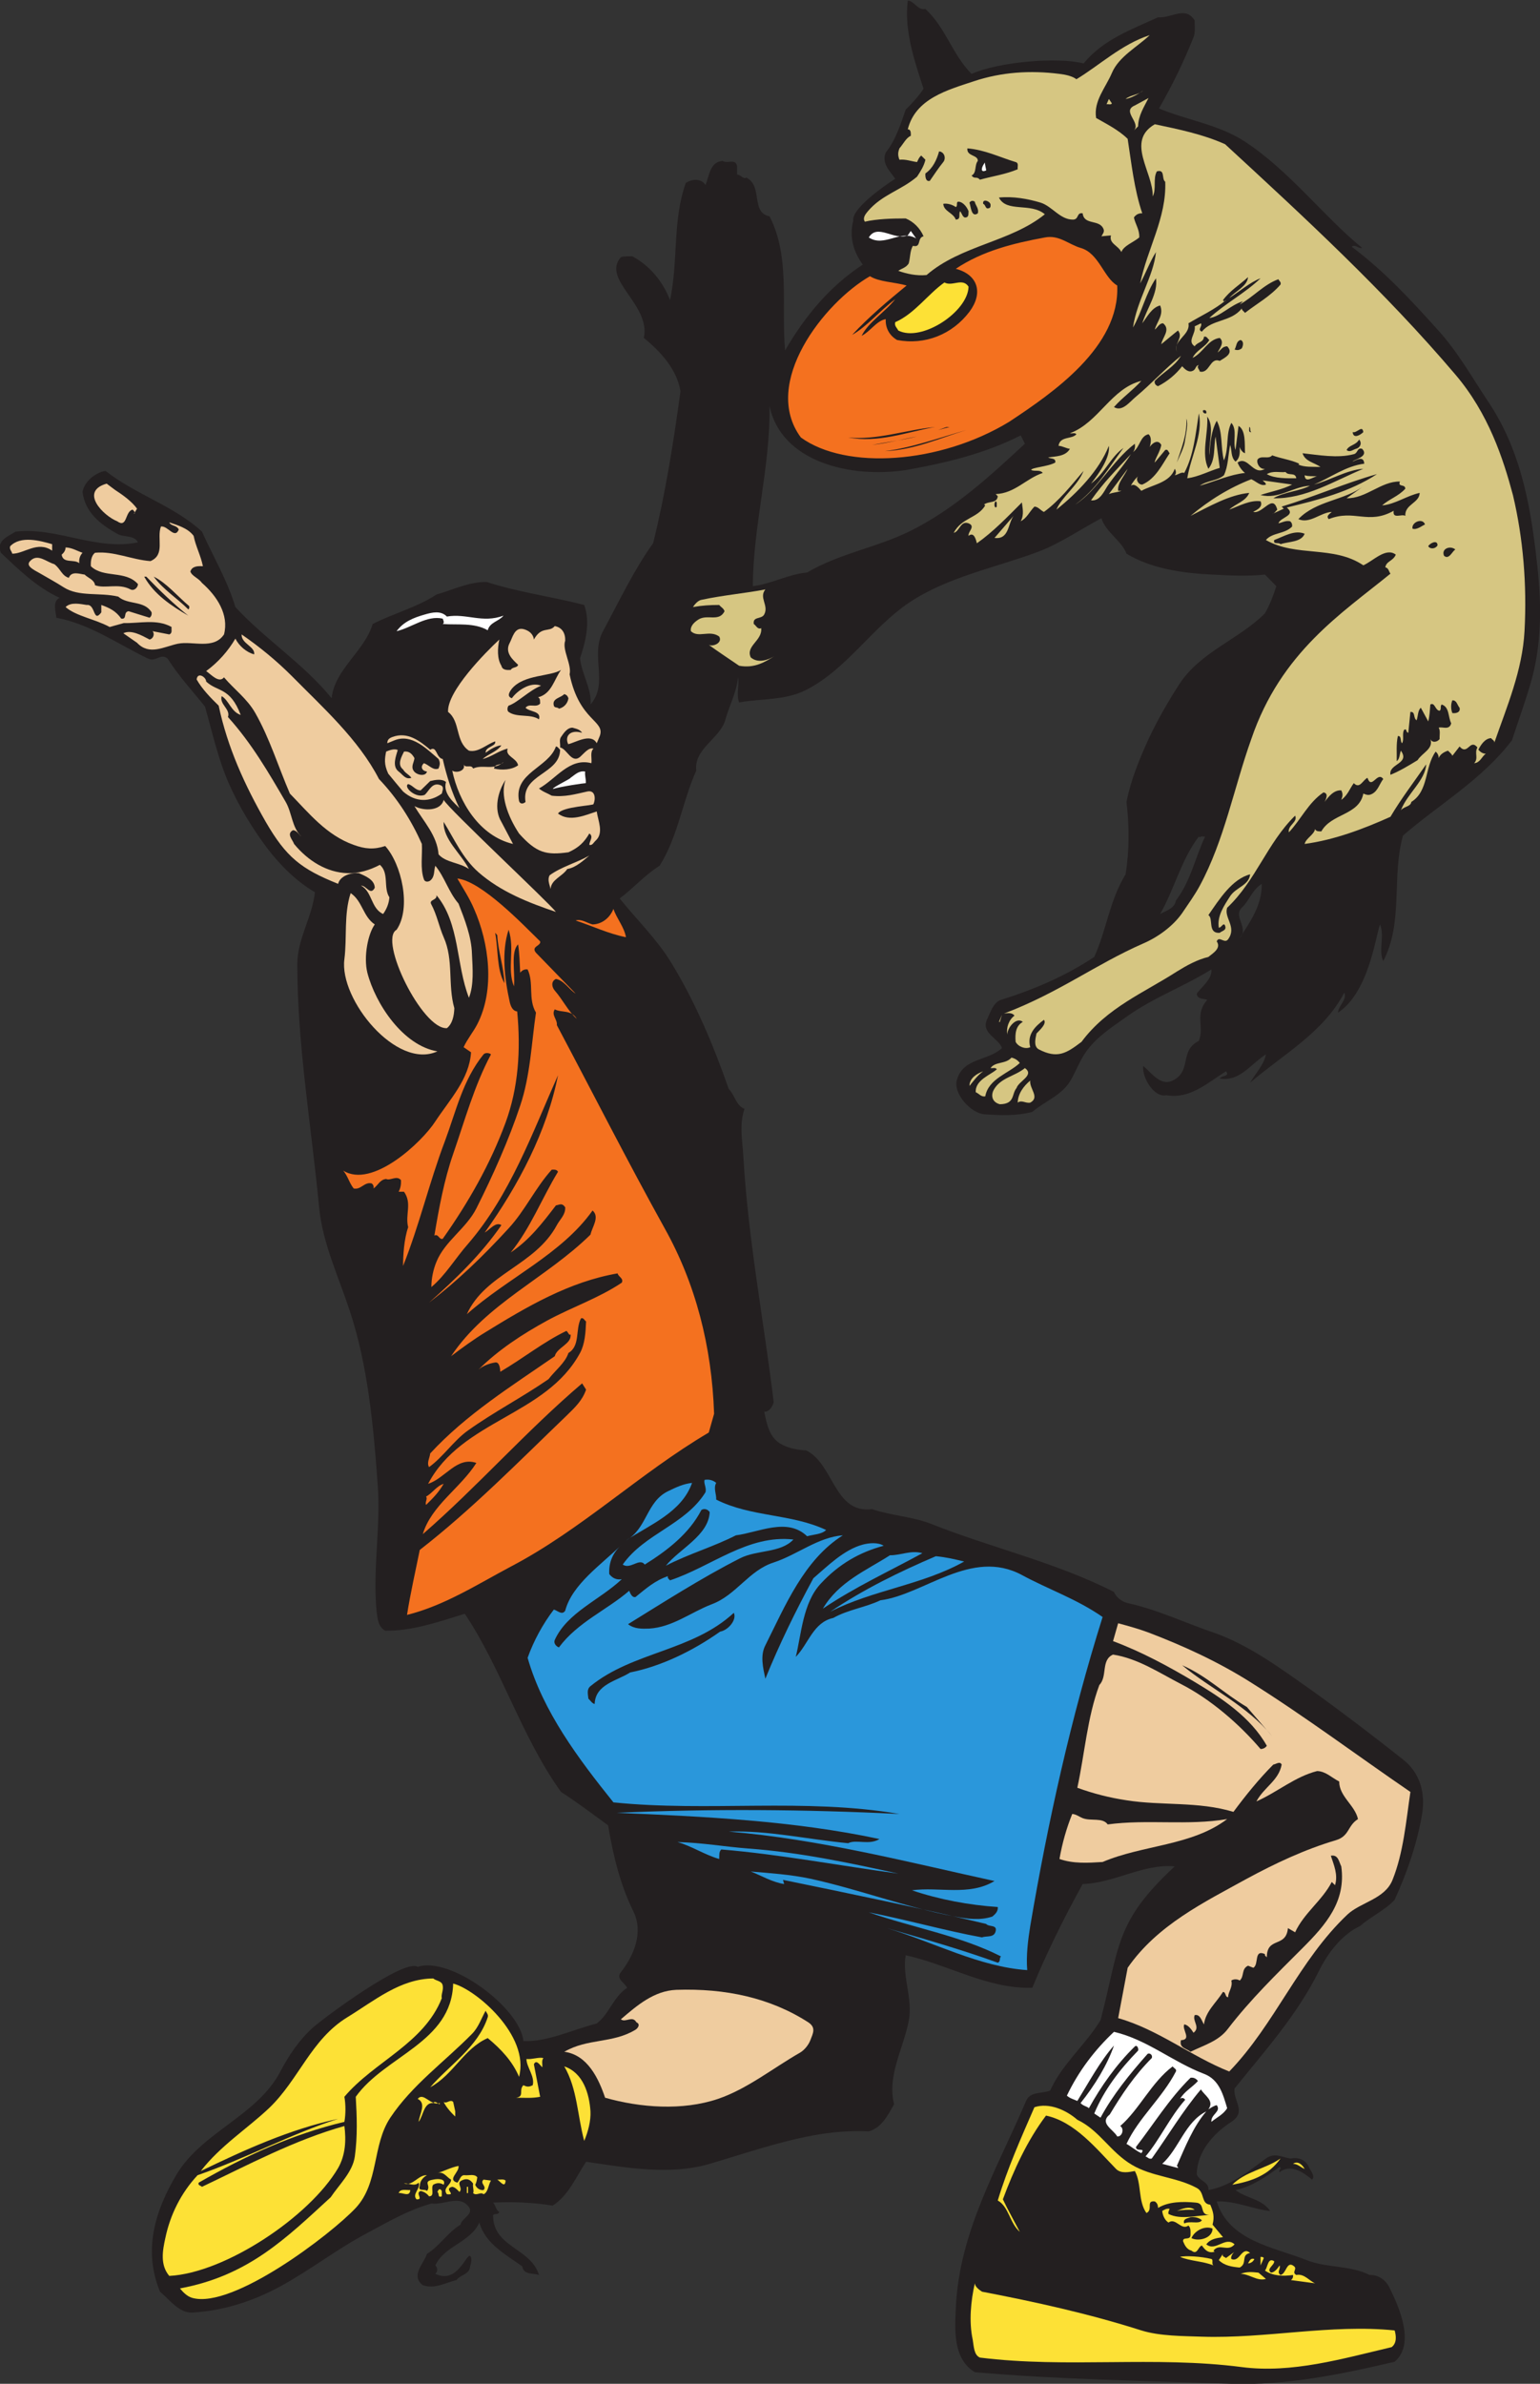 <?xml version="1.0" encoding="UTF-8" standalone="no"?>
<svg
   xmlns:dc="http://purl.org/dc/elements/1.1/"
   xmlns:cc="http://creativecommons.org/ns#"
   xmlns:rdf="http://www.w3.org/1999/02/22-rdf-syntax-ns#"
   xmlns:svg="http://www.w3.org/2000/svg"
   xmlns="http://www.w3.org/2000/svg"
   viewBox="0 0 637.24 986.107"
   height="986.107"
   width="637.24"
   xml:space="preserve"
   id="svg2"
   version="1.1"><rect x="0" y="0" width="637.24" height="986.107" fill="#333333" stroke="none"/><defs
     id="defs6" /><g
     transform="matrix(1.333,0,0,-1.333,0,986.107)"
     id="g10"><g
       transform="scale(0.1)"
       id="g12"><path
         id="path14"
         style="fill:#231f20;fill-opacity:1;fill-rule:evenodd;stroke:none"
         d="m 2872.66,7369.92 c 64.79,-60.47 82.07,-139.67 143.28,-201.6 84.24,37.44 267.83,53.28 347.75,32.4 60.48,74.16 149.77,105.84 231.12,143.28 41.76,-3.6 84.96,36.72 113.76,-10.08 -0.72,-13.67 2.89,-36.72 -3.6,-51.84 -30.24,-76.32 -66.24,-149.76 -107.27,-221.03 86.39,-36.01 183.59,-49.69 263.51,-100.8 139.69,-90 249.84,-236.89 367.21,-331.93 -12.25,-2.87 -20.89,12.24 -32.4,3.61 102.23,-77.05 180,-161.29 266.39,-257.05 62.65,-68.4 108.72,-151.2 159.85,-227.52 104.39,-157.68 133.19,-339.84 152.63,-532.8 10.8,-111.6 8.65,-226.08 -23.03,-335.52 -17.29,-59.76 -38.89,-118.79 -58.32,-178.56 -93.61,-123.12 -225.36,-198 -338.4,-295.92 -36.01,-128.88 2.16,-267.84 -61.2,-389.52 -15.84,33.12 5.04,77.04 -10.08,113.76 -12.96,-32.4 -33.85,-210.23 -130.32,-273.6 1.43,23.04 28.8,39.6 19.43,61.93 -65.52,-124.57 -190.08,-191.52 -292.32,-279.36 16.57,28.79 43.21,55.43 48.96,87.84 -48.23,-30.97 -82.08,-85.69 -143.27,-74.89 5.75,10.08 32.39,5.76 19.43,22.32 -56.88,-35.27 -111.6,-87.12 -185.04,-74.16 -38.87,-8.64 -76.32,56.16 -72,90.73 23.76,-18.73 53.28,-64.09 91.45,-45.37 61.2,30.24 19.43,92.89 81.35,123.12 18,46.8 -14.4,80.64 25.92,127.44 -12.24,5.04 -30.95,0.72 -32.39,19.44 18,23.76 48.23,46.08 45.35,74.88 -88.55,-54.72 -181.43,-87.83 -263.52,-146.88 -46.08,-33.12 -92.16,-61.19 -126.71,-110.16 -18,-25.92 -29.53,-56.88 -45.37,-84.95 -27.36,-48.97 -81.35,-66.25 -120.24,-100.09 -50.4,-12.96 -100.8,-10.79 -149.76,-7.2 -41.04,3.6 -97.19,64.08 -84.24,107.29 20.16,68.39 95.04,56.87 139.68,97.91 -8.64,30.24 -67.67,46.08 -45.36,90.72 10.08,21.6 19.45,51.84 42.49,59.04 101.51,31.68 200.87,74.16 289.44,133.2 38.87,85.68 46.79,173.52 97.2,256.32 12.23,74.88 11.52,151.93 2.87,224.64 13.68,69.12 39.61,131.76 68.4,195.12 27.37,58.32 60.48,115.92 94.32,168.48 65.53,102.24 185.05,139.68 267.13,221.76 15.12,26.64 25.92,54.72 35.27,84.25 l -35.27,35.99 c -54.73,-5.76 -112.33,-2.88 -162.72,0 -95.04,4.32 -190.81,18.72 -267.13,64.8 -13.68,38.88 -65.51,67.68 -77.76,110.16 -66.24,-35.28 -128.88,-78.47 -195.11,-103.68 -134.64,-50.39 -281.53,-77.76 -403.21,-159.12 -114.47,-77.76 -193.68,-206.64 -318.23,-270 -64.08,-33.11 -139.69,-26.64 -208.09,-38.88 -10.08,25.93 1.44,56.16 -3.6,77.77 -4.32,-46.81 -26.64,-86.41 -38.88,-130.33 -15.12,-59.04 -98.63,-90 -90.72,-159.12 -43.19,-96.48 -56.88,-205.2 -113.75,-295.2 -46.08,-28.8 -82.09,-70.56 -123.85,-101.51 52.56,-65.53 115.2,-126.01 159.12,-198.01 75.6,-123.12 131.76,-257.04 179.28,-393.12 19.44,-19.44 22.32,-51.12 48.96,-61.92 -16.56,-47.52 -6.48,-98.63 -3.59,-146.15 14.4,-256.32 64.07,-514.09 94.32,-763.93 -2.89,-12.96 -15.12,-31.68 -29.52,-29.51 8.63,-39.6 15.84,-84.25 58.31,-103.68 22.32,-10.81 46.08,-15.13 72.01,-16.57 86.4,-42.48 86.4,-197.27 204.47,-182.15 58.32,-20.17 124.56,-23.04 182.16,-45.37 187.92,-74.88 385.93,-118.79 568.81,-211.68 7.19,-17.99 26.64,-31.68 45.35,-35.28 90.72,-20.15 174.96,-60.48 263.52,-90.71 111.61,-38.89 211.68,-113.76 308.88,-182.17 95.04,-68.4 189.37,-140.4 279.37,-211.68 53.28,-41.76 70.55,-104.39 59.03,-172.08 -16.55,-93.59 -46.79,-180 -84.95,-263.51 -28.81,-31.69 -72.72,-51.13 -107.29,-81.36 -58.32,-27.37 -101.52,-85.69 -129.59,-143.28 -66.97,-133.93 -167.05,-245.52 -259.93,-360.727 -5.76,-37.442 38.88,-72 -10.07,-103.68 -56.89,-36.723 -106.57,-94.317 -107.28,-162.715 6.47,-20.883 38.88,-23.051 35.99,-48.969 67.68,11.528 128.88,61.203 178.56,97.922 28.81,20.879 54,1.445 77.77,0 24.48,5.039 46.08,-5.039 55.43,-25.918 5.04,-12.234 20.88,-28.074 10.08,-39.598 -28.08,23.758 -66.95,49.676 -100.8,23.036 -5.04,7.199 9.37,10.8 0,16.562 -42.48,-30.957 -85.67,-61.199 -136.8,-72.004 33.13,-25.918 82.81,-27.359 107.29,-64.793 -43.93,2.879 -108.72,32.395 -165.61,29.512 38.17,-123.113 177.84,-141.836 279.37,-182.156 60.48,-24.477 136.07,-15.84 195.12,-46.074 26.64,1.433 50.4,-15.84 61.2,-38.165 29.52,-59.043 82.07,-175.683 16.56,-231.125 C 4163.61,29.523 3991.53,-5.762 3822.34,0 c -266.4,9.363 -531.36,12.961 -796.32,36.008 -68.4,41.758 -61.93,131.758 -59.05,197.996 10.08,237.598 129.6,435.598 218.17,643.684 12.96,30.957 49.67,21.597 74.87,32.39 36.73,82.078 108.72,140.402 156.24,218.162 59.77,226.8 42.48,303.84 230.4,477.37 -97.2,9.35 -187.2,-51.85 -285.84,-54.73 -57.6,-104.4 -113.04,-216 -156.24,-321.84 -138.96,-4.31 -260.63,72.01 -393.11,100.8 -11.53,-66.23 23.03,-134.64 9.35,-204.48 -16.55,-84.96 -67.67,-169.919 -45.36,-257.751 -18.71,-32.406 -37.43,-72.726 -78.48,-84.25 -58.32,2.879 -117.36,-2.16 -174.96,-12.957 -107.99,-20.16 -211.68,-56.164 -318.96,-87.843 -123.12,-35.996 -256.32,-12.239 -383.76,6.484 -30.95,-46.797 -54.72,-105.117 -103.68,-136.082 -61.92,10.086 -126,12.242 -185.04,9.363 8.64,-8.64 8.64,-23.758 19.45,-28.797 -3.6,-10.8 -14.41,-3.605 -19.45,-10.082 0,-100.797 116.64,-100.797 142.57,-185.757 -18.01,6.472 -47.53,-0.723 -51.85,26.636 -51.11,36.723 -115.2,70.559 -133.19,136.078 -28.81,-62.636 -108.72,-72.004 -136.81,-133.195 7.92,-7.207 7.92,-18.723 0,-25.93 68.4,-33.113 95.04,61.203 108,55.442 7.2,-5.75 2.88,-23.035 0,-32.395 -1.44,-25.203 -29.52,-25.203 -42.48,-42.476 -33.84,-7.922 -66.24,-28.801 -104.4,-15.84 -38.87,30.23 3.61,66.953 12.97,97.195 38.87,23.762 64.8,66.965 104.39,90.723 2.89,21.594 49.68,33.84 19.44,61.914 -28.8,27.363 -73.44,-1.438 -110.16,3.605 -71.28,-20.16 -133.19,-56.164 -198.72,-91.449 C 1046.02,418.32 965.375,354.238 870.332,302.402 786.816,257.039 695.375,226.809 597.457,221.047 c -41.039,-2.16 -69.121,38.152 -100.801,64.793 -52.562,127.441 -16.562,249.844 51.84,364.328 79.918,132.48 249.84,181.434 321.836,318.953 26.641,50.399 57.602,97.199 100.801,136.079 33.847,30.24 283.677,216 325.437,188.64 101.53,33.85 317.52,-126.72 328.32,-230.39 74.16,-2.88 151.92,35.27 227.52,54.71 39.6,30.24 48.96,79.2 94.32,110.88 -7.92,15.84 -36,28.08 -19.43,48.25 41.04,51.83 70.55,124.56 38.87,188.63 -41.04,82.8 -63.36,175.68 -78.47,267.13 -48.25,35.27 -100.09,74.16 -146.17,103.67 -123.12,171.37 -185.04,383.76 -298.8,552.96 -81.36,-25.2 -163.44,-54 -246.96,-52.56 -21.59,11.52 -23.76,36.72 -26.63,59.04 -12.97,129.6 12.95,262.08 3.59,389.52 -12.96,184.32 -30.96,376.57 -87.84,546.48 -34.56,105.13 -83.52,207.36 -94.316,318.97 -23.758,250.55 -67.679,502.55 -67.679,753.83 0,79.2 46.082,145.44 54.718,223.92 -54,30.96 -106.558,82.08 -146.16,133.92 -46.801,61.92 -88.558,130.33 -120.238,201.6 -33.84,76.32 -51.84,159.12 -74.883,240.48 -40.316,50.4 -79.199,91.44 -116.641,149.76 -23.757,16.56 -35.277,-13.68 -61.918,0 -95.039,46.08 -179.277,106.56 -282.96,126 -1.438,18.72 -12.958,49.68 10.082,61.92 -71.282,32.4 -130.321,90.72 -182.161,139.68 -16.562,38.16 25.199,51.84 45.363,65.53 128.156,15.11 251.277,-60.48 380.156,-33.13 -12.238,23.76 -44.641,14.4 -64.801,26.65 -52.558,29.51 -99.359,66.23 -107.281,129.59 5.762,34.57 43.203,61.2 71.285,65.52 94.316,-74.16 213.117,-108.72 299.516,-188.63 35.285,-78.49 79.199,-151.93 103.679,-234 92.161,-100.09 211.684,-175.69 298.798,-282.97 9.36,90 101.52,144.72 127.44,230.4 64.81,33.12 138.24,51.84 198,91.44 46.81,12.97 101.53,40.32 156.24,38.88 94.32,-30.96 201.6,-45.36 302.41,-71.27 19.43,-54.73 4.31,-113.05 -12.97,-165.61 5.04,-49.68 37.44,-96.48 32.4,-143.28 57.6,65.53 -2.15,151.92 38.89,227.52 49.67,92.17 97.19,192.25 155.52,272.88 38.15,153.36 63.35,313.2 84.96,471.6 -10.81,66.96 -60.48,122.4 -113.77,165.6 22.32,103.68 -132.48,180.72 -71.27,250.56 10.08,3.61 23.75,2.16 35.27,2.88 55.44,-29.52 95.77,-79.92 117.36,-136.08 25.93,120.97 7.2,247.68 48.96,363.6 19.45,12.96 48.24,14.4 61.2,-6.48 11.52,27.36 12.96,71.28 52.56,74.88 16.56,-10.08 39.61,8.64 45.36,-15.84 v -26.64 c 11.52,0 19.45,-15.84 28.81,-9.36 52.56,-26.64 12.23,-108 71.99,-120.24 64.8,-125.28 36,-277.92 48.24,-416.16 60.48,104.4 137.52,198.72 241.2,266.4 -27.35,37.44 -43.19,84.24 -29.52,136.08 -6.47,36.01 92.88,106.56 130.32,130.32 -17.27,24.48 -43.2,48.25 -29.52,81.36 30.24,37.44 46.08,87.12 61.93,133.2 17.27,16.56 40.32,41.76 55.43,64.8 -28.79,87.84 -60.47,181.44 -48.96,273.6 20.89,-1.44 30.96,-31.68 54.73,-25.92 z m 975.59,-2883.6 c 30.25,31.68 -21.6,66.96 6.48,94.32 23.77,22.32 30.96,54 61.92,74.16 1.45,-65.52 -35.27,-116.64 -68.4,-168.48 z M 2814.34,5939.28 c 120.95,21.6 242.63,50.4 354.23,107.28 l 12.96,-25.92 c -108.72,-100.8 -218.87,-202.32 -354.23,-270 -105.12,-52.56 -218.88,-69.12 -321.85,-129.59 -59.76,-5.77 -109.43,-35.29 -168.48,-42.48 0.73,187.19 54.73,371.51 51.84,559.43 35.28,-172.79 249.84,-226.07 425.53,-198.72 z M 3724.41,4798.8 c 3.61,5.76 11.53,1.44 16.57,2.88 -30.97,-65.52 -44.64,-138.24 -90.73,-198.72 -3.6,-24.48 -30.95,-31.67 -48.96,-41.76 44.65,77.76 65.53,169.2 120.24,240.48 l 2.88,-2.88 v 0" /><path
         id="path16"
         style="fill:#d6c682;fill-opacity:1;fill-rule:evenodd;stroke:none"
         d="m 3548.73,7116.48 c -16.55,-11.52 -38.16,-23.75 -54.71,-25.92 16.55,12.96 38.87,12.24 54.71,25.92 v 0" /><path
         id="path18"
         style="fill:#d6c682;fill-opacity:1;fill-rule:evenodd;stroke:none"
         d="m 3532.89,7005.61 -12.96,-12.97 c 23.04,24.49 -39.6,59.76 2.88,77.76 l 42.48,23.04 c -13.68,-27.35 -31.68,-53.99 -32.4,-87.83 v 0" /><path
         id="path20"
         style="fill:#d6c682;fill-opacity:1;fill-rule:evenodd;stroke:none"
         d="m 3451.53,7076.89 c -2.88,-5.76 -10.8,-1.44 -16.56,-2.89 l 7.21,16.56 9.35,-13.67 v 0" /><path
         id="path22"
         style="fill:#ffffff;fill-opacity:1;fill-rule:evenodd;stroke:none"
         d="m 3061.29,6868.8 c -20.88,-9.35 -13.67,12.96 -3.59,24.48 -0.73,-7.19 3.59,-19.44 3.59,-24.48 v 0" /><path
         id="path24"
         style="fill:#ffffff;fill-opacity:1;fill-rule:evenodd;stroke:none"
         d="m 2817.93,6667.2 9.37,13.68 16.56,-23.04 c -48.97,28.8 -98.65,-28.8 -146.89,2.88 26.64,44.64 79.2,-10.8 120.96,6.48 v 0" /><path
         id="path26"
         style="fill:#fde136;fill-opacity:1;fill-rule:evenodd;stroke:none"
         d="m 3006.57,6508.08 c -1.43,-77.76 -146.16,-173.52 -218.15,-136.08 -3.61,7.92 -12.97,14.4 -9.37,25.92 59.77,25.92 102.24,87.84 152.64,123.13 24.48,-13.69 56.16,15.84 74.88,-12.97 v 0" /><path
         id="path28"
         style="fill:#d6c682;fill-opacity:1;fill-rule:evenodd;stroke:none"
         d="m 3438.57,5890.32 c -10.8,-15.84 -23.76,-48.96 -51.83,-45.36 38.15,54.72 78.47,94.32 123.83,143.28 -20.87,-33.84 -51.12,-66.95 -72,-97.92 v 0" /><path
         id="path30"
         style="fill:#d6c682;fill-opacity:1;fill-rule:evenodd;stroke:none"
         d="m 3470.98,5874.48 h 10.07 c -10.07,-4.32 -26.64,-5.03 -38.87,-10.08 l 58.32,78.48 c -10.09,-23.04 -32.4,-43.92 -29.52,-68.4 v 0" /><path
         id="path32"
         style="fill:#d6c682;fill-opacity:1;fill-rule:evenodd;stroke:none"
         d="m 3990.81,5932.8 c 8.64,-12.96 30.24,0.72 33.13,-19.44 -25.92,0 -67.69,-1.43 -91.45,12.96 20.17,11.52 39.6,4.32 58.32,6.48 v 0" /><path
         id="path34"
         style="fill:#d6c682;fill-opacity:1;fill-rule:evenodd;stroke:none"
         d="m 4088.73,5919.84 c -12.96,-2.16 -37.44,-23.04 -38.87,2.89 11.52,-3.61 25.91,-2.89 38.87,-2.89 v 0" /><path
         id="path36"
         style="fill:#ffffff;fill-opacity:1;fill-rule:evenodd;stroke:none"
         d="m 3136.17,5913.36 h 12.96 -12.96 v 0" /><path
         id="path38"
         style="fill:#efcc9f;fill-opacity:1;fill-rule:evenodd;stroke:none"
         d="m 356.973,5877.36 c 24.48,-15.84 52.558,-36 68.402,-58.32 l -10.082,-16.56 c 7.922,4.32 -0.719,10.08 -3.598,13.68 -24.484,-5.76 -15.84,-59.03 -48.242,-36 -41.758,16.56 -118.078,92.16 -32.398,116.64 l 25.918,-19.44 v 0" /><path
         id="path40"
         style="fill:#d6c682;fill-opacity:1;fill-rule:evenodd;stroke:none"
         d="m 3087.22,5728.32 59.03,68.4 c -18,-25.2 -13.67,-74.16 -59.03,-68.4 v 0" /><path
         id="path42"
         style="fill:#efcc9f;fill-opacity:1;fill-rule:evenodd;stroke:none"
         d="m 161.855,5708.88 v -20.16 c -45.363,31.68 -87.124,-10.08 -123.843,-9.36 -1.441,7.93 -9.359,12.96 -6.48,23.04 32.406,33.84 92.883,17.28 130.324,6.48 v 0" /><path
         id="path44"
         style="fill:#efcc9f;fill-opacity:1;fill-rule:evenodd;stroke:none"
         d="m 256.172,5682.24 c -7.918,-8.63 -11.52,-19.44 -10.078,-32.4 -15.84,13.68 -50.403,-2.16 -54.723,26.64 7.203,5.76 12.242,13.68 12.242,22.32 20.16,-0.72 35.278,-10.8 52.559,-16.56 v 0" /><path
         id="path46"
         style="fill:#d6c682;fill-opacity:1;fill-rule:evenodd;stroke:none"
         d="m 2372.26,5490.72 c -8.65,-15.84 -36.01,-5.04 -32.4,-29.52 7.19,-4.31 11.51,-18 23.03,-12.96 4.32,-38.88 -48.95,-54.72 -32.4,-90.72 22.32,-19.44 54.72,-8.64 77.76,6.48 -33.84,-20.87 -64.8,-41.04 -113.76,-32.4 -31.68,21.6 -65.51,43.92 -94.31,64.8 12.23,-6.48 43.91,5.76 32.39,25.92 -29.52,21.6 -64.8,-5.76 -87.84,16.56 -2.87,15.84 10.8,28.08 23.04,36 28.09,18 64.09,-8.64 81.37,25.92 -3.61,10.08 -9.37,10.8 -16.57,19.45 -28.08,0 -53.28,-1.45 -81.36,-6.48 0,0 11.52,19.43 25.92,22.32 66.25,14.39 139.69,20.87 198.73,32.39 -20.88,-25.92 11.52,-49.68 -3.6,-77.76 v 0" /><path
         id="path48"
         style="fill:#ffffff;fill-opacity:1;fill-rule:evenodd;stroke:none"
         d="m 1387.3,5484.24 c 60.47,10.8 110.16,-21.6 175.67,2.89 -14.4,-18.01 -42.48,-20.17 -48.95,-45.37 -42.49,24.48 -95.77,15.84 -139.68,19.44 6.48,4.32 1.43,11.53 0,16.57 -48.96,11.51 -96.49,-28.09 -143.29,-38.89 21.61,29.52 52.56,41.76 87.84,51.84 22.32,6.48 49.68,12.96 68.41,-6.48 v 0" /><path
         id="path50"
         style="fill:#efcc9f;fill-opacity:1;fill-rule:evenodd;stroke:none"
         d="m 906.332,5299.2 c 93.602,-95.04 206.638,-195.84 269.998,-318.95 58.32,-61.21 100.8,-128.89 133.2,-201.61 2.17,-32.39 -5.76,-77.04 6.49,-110.16 2.87,-8.64 13.67,-7.92 19.43,-3.6 15.12,12.25 10.8,30.96 15.84,46.08 28.8,-34.56 41.05,-81.35 72.01,-117.35 19.43,-49.69 40.31,-102.97 41.75,-156.25 2.16,-45.36 6.48,-95.76 -9.36,-136.07 -40.31,102.95 -28.08,231.11 -100.8,318.23 2.88,-16.56 -25.2,-12.96 -15.84,-28.8 17.28,-32.4 23.76,-68.4 38.16,-101.52 31.68,-70.56 12.24,-146.88 33.12,-220.32 -0.72,-23.04 -5.76,-48.24 -23.03,-61.92 -76.33,-5.03 -213.12,274.33 -156.25,305.28 46.8,68.4 15.12,204.48 -35.28,259.92 -35.28,-11.52 -62.63,-9.36 -97.92,3.6 -84.96,30.24 -138.959,98.64 -197.995,159.12 -36.003,83.52 -62.644,171.36 -107.281,249.84 -25.199,44.64 -65.519,73.44 -97.199,110.89 -15.844,-19.45 -40.32,9.35 -55.441,19.43 38.164,28.09 68.402,62.64 90.718,100.8 11.52,-23.04 34.563,-42.48 58.325,-48.95 3.597,24.47 -40.325,33.11 -38.883,61.91 56.16,-38.88 107.281,-80.64 156.238,-129.6 v 0" /><path
         id="path52"
         style="fill:#efcc9f;fill-opacity:1;fill-rule:evenodd;stroke:none"
         d="m 639.934,5282.64 c 35.281,-33.12 74.16,-16.55 107.277,-103.68 -29.516,9.36 -36.719,45.36 -59.035,58.33 -7.922,-25.21 28.078,-40.33 19.437,-64.81 74.16,-82.08 126.723,-173.52 179.282,-263.52 20.16,-35.28 18.718,-77.76 48.238,-107.28 -5.758,4.32 -14.403,20.16 -25.918,19.44 -20.879,-11.51 -0.719,-29.52 3.598,-42.48 43.203,-52.55 101.527,-88.56 165.597,-90.71 33.85,-1.45 69.84,9.36 100.8,25.91 29.52,-25.91 10.08,-71.28 29.52,-100.8 -1.43,-19.43 -8.64,-36.72 -19.44,-51.84 -38.16,17.28 -33.84,69.85 -68.4,87.84 15.84,1.44 28.8,-32.4 42.49,-6.48 -0.72,25.92 -30.24,36.72 -48.97,45.37 -24.48,2.87 -59.03,-8.65 -64.8,-33.13 -115.196,46.08 -161.274,82.8 -224.633,192.24 -65.524,114.48 -118.805,231.12 -146.164,360.73 -24.477,23.75 -51.84,51.84 -68.399,81.35 2.883,24.49 29.52,7.2 29.52,-6.48 v 0" /><path
         id="path54"
         style="fill:#efcc9f;fill-opacity:1;fill-rule:evenodd;stroke:none"
         d="m 1335.45,5070.96 c 20.88,13.68 18,-25.2 38.89,-28.8 12.23,-53.28 28.07,-103.68 51.83,-152.64 -12.96,14.4 -52.56,43.92 -41.76,81.36 -12.24,10.8 -34.55,6.48 -48.96,2.89 l -29.52,-28.81 c -15.84,-0.72 -24.48,15.84 -38.88,19.44 -15.84,-7.92 23.04,-46.08 51.84,-33.11 13.68,12.95 23.04,40.31 48.96,29.51 12.24,-5.04 5.04,-18 3.6,-25.92 -36.72,-26.64 -80.63,-28.08 -120.24,6.48 -15.12,18 -30.96,36.72 -46.08,55.44 -13.68,29.52 -10.79,46.81 -6.48,68.41 8.65,3.59 24.49,10.07 36,5.04 -5.04,-18.73 -18.72,-50.41 2.89,-66.97 12.95,-9.36 20.87,-25.92 39.59,-19.44 -8.63,11.52 -18.72,13.68 -25.92,25.92 -19.44,15.12 -4.32,40.32 2.88,55.45 15.84,2.15 25.2,-7.21 32.4,-20.17 -0.72,-12.24 -11.51,-25.2 -2.88,-38.88 8.65,-14.4 38.16,-19.44 41.77,-2.88 -14.41,1.44 -22.33,14.4 -9.36,25.92 15.11,-5.04 28.79,-23.75 45.35,-16.56 4.32,11.52 5.76,18 0,29.52 -37.43,31.68 -82.8,79.2 -136.08,58.32 l -23.03,-9.35 c 0,11.51 6.47,15.83 15.84,19.43 46.79,17.28 84.24,-11.52 117.35,-39.6 v 0" /><path
         id="path56"
         style="fill:#ffffff;fill-opacity:1;fill-rule:evenodd;stroke:none"
         d="m 1816.42,5003.28 c -1.44,-14.4 2.87,-21.6 2.15,-35.99 -6.48,0 -74.88,-10.09 -102.24,-18.01 -1.44,5.04 55.44,31.68 54.72,34.56 13.68,9.36 25.92,23.05 45.37,19.44 v 0" /><path
         id="path58"
         style="fill:#efcc9f;fill-opacity:1;fill-rule:evenodd;stroke:none"
         d="m 1725.69,4567.68 c -85.67,28.8 -171.35,62.64 -240.48,123.12 -49.68,43.92 -74.88,102.97 -108,156.24 -2.16,-54 52.56,-96.48 78.48,-146.16 -30.96,20.88 -71.28,19.44 -94.32,45.37 -4.32,58.31 -46.08,101.52 -74.88,149.75 30.97,-16.55 82.8,-14.4 90.72,19.45 13.68,-26.65 329.04,-321.13 348.48,-347.77 v 0" /><path
         id="path60"
         style="fill:#efcc9f;fill-opacity:1;fill-rule:evenodd;stroke:none"
         d="m 1760.97,4700.88 c -15.84,-23.75 -49.68,-32.4 -51.83,-61.92 -2.89,12.97 -10.8,28.81 -2.89,42.49 36.72,26.63 84.24,38.87 123.13,61.19 -16.57,-13.68 -41.04,-37.44 -68.41,-41.76 v 0" /><path
         id="path62"
         style="fill:#efcc9f;fill-opacity:1;fill-rule:evenodd;stroke:none"
         d="m 1163.38,4528.8 c -20.88,-28.8 -35.28,-99.35 -23.05,-149.76 25.2,-97.2 110.88,-226.08 217.44,-244.08 -126.72,-58.32 -305.27,161.29 -288.72,285.84 8.65,68.4 -2.16,138.96 19.45,205.2 36.71,-24.48 38.16,-72.72 74.88,-97.2 v 0" /><path
         id="path64"
         style="fill:#f4711f;fill-opacity:1;fill-rule:evenodd;stroke:none"
         d="m 1904.25,4577.04 c 10.09,-30.24 33.13,-55.44 38.89,-87.84 -54.73,10.8 -103.69,34.57 -156.25,51.85 18,5.75 35.28,-7.92 52.56,-12.25 29.53,0.72 54,20.88 64.8,48.24 v 0" /><path
         id="path66"
         style="fill:#d6c682;fill-opacity:1;fill-rule:evenodd;stroke:none"
         d="m 3100.9,4226.4 9.35,22.32 -6.48,-22.32 h -2.87 v 0" /><path
         id="path68"
         style="fill:#d6c682;fill-opacity:1;fill-rule:evenodd;stroke:none"
         d="m 3165.69,4098.96 c -33.83,-32.4 -97.19,-48.24 -107.27,-103.68 -12.97,-2.15 -19.44,8.64 -29.53,12.96 -2.15,38.89 48.96,54.72 65.52,71.28 -5.03,6.48 -13.68,2.16 -19.44,3.61 14.41,20.87 46.81,11.51 64.8,32.39 10.09,-2.16 18.73,-7.2 25.92,-16.56 v 0" /><path
         id="path70"
         style="fill:#d6c682;fill-opacity:1;fill-rule:evenodd;stroke:none"
         d="m 3155.61,4021.2 c -15.84,-18.72 -4.32,-49.68 -51.84,-50.4 -27.35,7.2 -26.64,30.96 -19.43,43.92 20.87,38.89 66.23,42.48 97.19,68.41 30.96,-22.33 -19.44,-40.33 -25.92,-61.93 v 0" /><path
         id="path72"
         style="fill:#d6c682;fill-opacity:1;fill-rule:evenodd;stroke:none"
         d="m 3051.93,4073.04 c -17.99,-12.96 -29.52,-29.52 -42.48,-45.36 0,24.48 23.04,38.16 42.48,45.36 v 0" /><path
         id="path74"
         style="fill:#d6c682;fill-opacity:1;fill-rule:evenodd;stroke:none"
         d="m 3198.1,3975.84 c -14.41,-2.88 -26.64,9.36 -38.88,0 0.71,28.08 18.71,51.84 38.88,68.4 -3.61,-24.48 30.95,-51.84 0,-68.4 v 0" /><path
         id="path76"
         style="fill:#2a97db;fill-opacity:1;fill-rule:evenodd;stroke:none"
         d="m 2223.21,2795.76 c -9.36,-16.56 1.44,-36.72 0,-51.83 108.72,-54.73 232.56,-43.21 341.28,-94.33 -13.68,-13.67 -38.88,-13.67 -59.04,-19.43 -61.91,59.75 -151.2,11.51 -221.04,2.88 -70.56,-36.01 -146.87,-57.61 -217.44,-94.33 43.21,53.28 132.48,93.6 136.08,166.32 -5.75,9.37 -18,12.25 -25.92,6.48 -37.44,-72.72 -105.12,-125.28 -175.67,-169.2 -16.57,22.32 -44.64,-16.56 -68.41,0 67.68,96.48 194.41,123.12 257.04,224.64 3.6,14.41 -6.48,27.37 -2.88,38.17 14.4,2.87 28.08,-2.17 36,-9.37 v 0" /><path
         id="path78"
         style="fill:#2a97db;fill-opacity:1;fill-rule:evenodd;stroke:none"
         d="m 2148.34,2795.76 c -32.41,-91.43 -129.61,-128.87 -205.2,-178.55 65.51,35.99 62.63,119.51 130.31,152.63 23.76,11.53 47.52,23.04 74.89,25.92 v 0" /><path
         id="path80"
         style="fill:#f4711f;fill-opacity:1;fill-rule:evenodd;stroke:none"
         d="m 1377.21,2792.88 c -15.12,-25.92 -31.68,-43.2 -54.71,-65.52 -3.61,10.08 5.75,18.73 0,25.92 19.43,10.08 31.68,32.4 54.71,39.6 v 0" /><path
         id="path82"
         style="fill:#2a97db;fill-opacity:1;fill-rule:evenodd;stroke:none"
         d="m 2863.29,2577.61 c -102.96,-56.16 -209.52,-105.13 -308.88,-172.09 48.97,83.52 135.36,118.81 208.08,165.61 36.01,0 64.81,16.56 100.8,6.48 v 0" /><path
         id="path84"
         style="fill:#2a97db;fill-opacity:1;fill-rule:evenodd;stroke:none"
         d="m 2992.89,2551.68 c -129.6,-72.72 -282.24,-87.84 -415.44,-155.52 104.41,69.85 214.56,123.84 327.61,172.08 30.96,-2.88 59.03,-9.35 87.83,-16.56 v 0" /><path
         id="path86"
         style="fill:#efcc9f;fill-opacity:1;fill-rule:evenodd;stroke:none"
         d="m 3360.81,1755.36 c 25.93,-10.08 61.92,2.88 77.76,-19.44 123.12,16.56 248.4,-4.32 370.81,16.56 -110.16,-83.52 -262.08,-79.92 -386.65,-133.19 -45.35,-2.88 -90.72,-5.76 -133.91,9.35 8.63,48.97 21.59,95.04 39.6,139.68 12.23,-0.71 21.59,-8.63 32.39,-12.96 v 0" /><path
         id="path88"
         style="fill:#2a97db;fill-opacity:1;fill-rule:evenodd;stroke:none"
         d="m 2323.29,1661.05 c 157.69,-11.53 311.05,-43.93 465.13,-77.77 -182.88,24.49 -366.49,59.77 -549.37,74.88 -7.92,-7.19 -5.76,-18.71 -6.48,-29.52 -45.36,12.96 -84.23,39.6 -129.6,52.56 79.2,-2.16 144.73,-14.39 220.32,-20.15 v 0" /><path
         id="path90"
         style="fill:#fde136;fill-opacity:1;fill-rule:evenodd;stroke:none"
         d="m 1344.81,1257.84 c 9.37,-7.92 27.36,-7.2 29.53,-22.31 2.87,-13.68 -5.77,-28.09 -2.89,-38.89 -55.43,-141.12 -210.24,-196.56 -302.4,-305.995 4.33,-23.758 4.33,-54.004 0,-77.762 -160.554,-38.156 -308.155,-105.84 -452.155,-188.645 -3.598,-8.633 5.761,-8.633 10.078,-12.961 144,68.403 288.004,145.442 442.077,188.645 5.76,-43.203 3.61,-90 -19.44,-130.32 C 961.055,518.398 698.254,343.445 525.453,334.805 c -28.797,33.84 -20.879,78.476 -12.238,117.351 15.121,72.727 48.957,140.403 100.082,195.129 147.598,51.113 291.598,128.875 436.313,174.961 -149.755,-32.402 -289.434,-95.762 -426.235,-162.004 59.762,77.754 144.723,131.762 211.68,195.117 92.879,88.567 130.32,213.121 243.355,282.251 83.52,51.11 164.16,119.51 266.4,120.23 v 0" /><path
         id="path92"
         style="fill:#fde136;fill-opacity:1;fill-rule:evenodd;stroke:none"
         d="m 1611.21,952.559 c -20.16,48.241 -56.16,86.401 -97.19,120.241 -74.16,-32.4 -106.56,-113.757 -178.57,-152.632 59.04,68.398 148.32,124.562 178.57,217.442 2.87,8.63 -4.33,13.67 -6.48,20.16 -13.69,-24.49 -22.33,-51.85 -42.49,-72.01 C 1380.09,999.363 1279.29,927.363 1211.61,825.84 1154.73,740.168 1177.05,624.238 1104.34,545.762 1027.3,463.684 723.453,231.848 597.457,266.406 c -15.848,4.317 -28.082,16.555 -38.883,29.512 212.399,39.602 328.321,154.805 467.996,282.969 25.93,38.879 68.41,78.476 74.88,126.718 8.64,61.915 6.48,123.84 2.89,185.04 90.71,127.445 297.36,168.475 302.39,351.355 69.13,-17.27 239.04,-160.55 204.48,-289.441 v 0" /><path
         id="path94"
         style="fill:#efcc9f;fill-opacity:1;fill-rule:evenodd;stroke:none"
         d="m 2509.05,1121.77 c 25.21,-16.57 14.41,-34.56 6.49,-55.45 -5.77,-15.12 -18.72,-30.96 -32.4,-38.88 -84.25,-48.241 -163.45,-112.311 -254.16,-143.28 -110.88,-37.441 -241.93,-27.351 -350.64,3.606 -20.16,59.754 -54.73,133.204 -126.73,142.554 73.44,42.48 149.76,25.2 221.04,68.4 7.21,4.33 16.56,17.29 2.88,23.05 -12.24,22.31 -33.83,-2.17 -48.23,9.36 50.4,43.19 102.95,88.55 172.08,91.43 152.63,5.05 290.87,-24.47 409.67,-100.79 v 0" /><path
         id="path96"
         style="fill:#ffffff;fill-opacity:1;fill-rule:evenodd;stroke:none"
         d="m 3737.38,961.926 c 48.23,-18 59.75,-66.242 72,-106.567 -11.53,-19.441 -32.41,-28.796 -48.97,-42.476 -2.16,23.758 31.68,31.68 16.56,51.844 -9.35,-2.168 -17.27,-7.918 -25.92,-12.957 20.16,27.351 -12.95,43.191 -23.03,61.914 -56.16,-66.243 -102.25,-144.004 -152.65,-214.563 -8.63,-2.883 -12.96,4.324 -19.43,6.484 44.63,52.559 75.59,122.391 123.11,175.672 -4.32,6.489 -10.8,7.207 -15.84,2.883 12.96,23.047 38.17,36.008 55.44,55.442 -5.76,7.918 -13.68,11.519 -23.04,10.078 -67.68,-66.953 -113.75,-143.274 -169.19,-214.551 -0.73,-17.285 30.96,0 16.55,-19.445 -16.55,7.199 -30.24,20.156 -46.08,28.8 37.45,80.645 110.88,142.559 153.36,224.637 3.61,7.199 -7.19,10.801 -10.07,15.84 -65.52,-48.953 -103.68,-133.914 -162.73,-185.039 13.68,-8.645 5.76,-33.836 -9.35,-32.402 -12.25,22.324 -56.89,41.046 -23.04,68.398 36.72,61.199 76.32,120.969 130.31,174.962 3.61,8.64 -5.76,17.28 -12.96,12.96 -56.16,-63.36 -108,-127.434 -146.16,-198 l -19.43,12.961 c 29.52,71.277 77.75,135.359 136.07,195.129 2.17,5.75 -2.88,19.43 -10.08,12.96 -57.6,-56.167 -105.11,-123.843 -142.56,-191.531 -7.91,6.489 -18.72,7.2 -25.91,15.84 43.91,54.719 83.51,119.524 103.68,178.571 -43.21,-48.97 -77.77,-113.762 -113.76,-172.082 -10.8,5.039 -23.05,7.917 -32.4,16.55 35.99,75.606 86.39,141.852 146.16,198.012 103.67,-24.48 181.43,-92.887 279.36,-130.324 v 0" /><path
         id="path98"
         style="fill:#fde136;fill-opacity:1;fill-rule:evenodd;stroke:none"
         d="m 1686.81,1010.88 c -6.48,-7.92 -2.16,-19.435 -3.6,-28.802 -7.19,7.207 -18.72,25.922 -25.91,9.367 6.47,-33.125 12.95,-66.961 19.43,-100.8 -26.64,-5.04 -46.08,-2.879 -74.87,-2.879 27.35,3.601 7.19,23.757 23.03,38.875 10.8,-5.762 18,-5.762 28.8,0 7.2,27.363 -19.44,56.164 -19.44,81.359 17.28,-2.16 37.45,6.48 52.56,2.88 v 0" /><path
         id="path100"
         style="fill:#fde136;fill-opacity:1;fill-rule:evenodd;stroke:none"
         d="m 1832.97,845.281 c 1.44,-28.797 -7.2,-62.633 -19.43,-91.441 -20.88,77.039 -21.61,162.723 -61.93,231.121 58.32,-19.441 77.77,-84.238 81.36,-139.68 v 0" /><path
         id="path102"
         style="fill:#fde136;fill-opacity:1;fill-rule:evenodd;stroke:none"
         d="m 1364.98,871.199 v -3.59 c -7.21,1.434 -13.69,12.235 -20.17,3.59 -29.52,2.16 -30.24,-38.875 -45.36,-58.316 2.89,23.758 25.2,57.597 -2.88,71.277 18.72,22.324 40.32,-23.039 68.41,-12.961 v 0" /><path
         id="path104"
         style="fill:#fde136;fill-opacity:1;fill-rule:evenodd;stroke:none"
         d="m 1413.21,845.281 v -15.836 c -15.11,13.68 -30.24,32.403 -36,45.36 8.65,-7.196 20.17,9.355 29.52,0 l 6.48,-29.524 v 0" /><path
         id="path106"
         style="fill:#ffffff;fill-opacity:1;fill-rule:evenodd;stroke:none"
         d="m 3653.14,676.086 c 1.43,-1.445 4.31,-3.606 3.6,-6.484 l -48.97,12.957 c 52.56,47.519 70.56,129.597 136.8,162.722 -40.31,-46.797 -65.52,-110.152 -91.43,-169.195 v 0" /><path
         id="path108"
         style="fill:#fde136;fill-opacity:1;fill-rule:evenodd;stroke:none"
         d="m 3974.97,699.121 c -36.72,-52.558 -92.16,-71.277 -149.76,-81.355 41.76,41.757 102.97,48.953 149.76,81.355 v 0" /><path
         id="path110"
         style="fill:#fde136;fill-opacity:1;fill-rule:evenodd;stroke:none"
         d="m 4049.86,666.719 c -12.24,5.039 -21.61,15.84 -36,15.84 15.12,10.8 29.52,-3.594 36,-15.84 v 0" /><path
         id="path112"
         style="fill:#fde136;fill-opacity:1;fill-rule:evenodd;stroke:none"
         d="m 1423.3,676.086 c 3.59,-19.445 -36.73,-42.481 -3.61,-51.848 7.92,7.918 9.36,24.485 23.04,23.047 12.96,-1.445 30.24,5.039 38.88,-6.484 -1.43,-7.918 -2.16,-15.84 -6.48,-23.035 3.6,-10.078 14.4,-18 25.92,-16.567 11.52,11.528 -12.95,20.879 0,32.406 l 23.04,-2.882 c -8.64,-13.68 -8.64,-36.719 -23.04,-42.481 -9.35,8.645 -22.32,-6.484 -32.4,3.606 3.61,7.195 -2.16,18.718 0,29.519 -10.8,15.117 -21.6,16.555 -35.99,9.356 -17.28,-8.645 5.75,-23.758 -6.49,-35.282 -6.48,6.485 -12.96,14.403 -22.32,15.836 -28.8,-6.472 15.84,-26.636 -16.55,-23.035 -15.13,19.446 13.67,28.801 12.95,45.363 -13.68,7.196 -23.04,26.637 -42.48,20.157 19.44,5.761 42.48,17.996 65.53,22.324 v 0" /><path
         id="path114"
         style="fill:#fde136;fill-opacity:1;fill-rule:evenodd;stroke:none"
         d="m 1325.38,647.285 c -12.24,-6.484 -22.33,-18.719 -22.33,-33.125 -7.19,-18.719 15.84,-7.922 22.33,-15.84 14.39,17.285 -15.13,29.524 19.43,35.285 11.52,2.879 41.05,4.317 32.4,-15.839 -10.79,6.472 -20.88,6.472 -32.4,0 -8.64,-10.078 6.48,-36.008 -12.95,-36.008 -7.21,9.363 -15.84,14.402 -25.93,16.562 -18.72,-6.472 10.8,-27.351 -12.96,-25.918 -15.12,16.563 14.41,34.563 6.48,51.836 -12.96,-13.672 -32.4,0 -45.36,-2.871 28.8,-7.922 43.92,27.356 71.29,25.918 v 0" /><path
         id="path116"
         style="fill:#fde136;fill-opacity:1;fill-rule:evenodd;stroke:none"
         d="m 1569.45,630.723 c -1.44,-25.918 -17.28,-1.438 -25.91,2.882 8.63,-0.722 19.43,2.879 25.91,-2.882 v 0" /><path
         id="path118"
         style="fill:#fde136;fill-opacity:1;fill-rule:evenodd;stroke:none"
         d="m 1449.21,611.277 h 3.6 v -19.429 h -3.6 v 19.429" /><path
         id="path120"
         style="fill:#fde136;fill-opacity:1;fill-rule:evenodd;stroke:none"
         d="m 1371.45,598.32 v -16.562 c -14.4,-5.039 -6.47,7.922 -13.68,13.683 2.88,6.485 7.21,13.68 13.68,2.879 v 0" /><path
         id="path122"
         style="fill:#fde136;fill-opacity:1;fill-rule:evenodd;stroke:none"
         d="m 1273.54,601.199 c -1.45,-23.035 -23.77,-7.195 -36,-9.351 5.03,14.39 23.03,8.632 36,9.351 v 0" /><path
         id="path124"
         style="fill:#fde136;fill-opacity:1;fill-rule:evenodd;stroke:none"
         d="m 3708.57,540 c -20.15,0 -35.99,0.723 -55.43,-3.594 16.56,6.477 38.87,16.555 55.43,3.594 v 0" /><path
         id="path126"
         style="fill:#fde136;fill-opacity:1;fill-rule:evenodd;stroke:none"
         d="m 3880.65,406.086 c -30.24,-6.484 -7.19,-32.402 -32.4,-45.363 -23.76,2.16 -47.52,5.761 -64.79,23.039 l 12.96,19.441 c -4.33,-8.64 5.76,-9.363 9.35,-12.961 l 26.64,19.438 c 0,0.722 -13.68,-12.239 -10.07,-22.317 26.64,-12.234 31.68,41.035 58.31,18.723 v 0" /><path
         id="path128"
         style="fill:#fde136;fill-opacity:1;fill-rule:evenodd;stroke:none"
         d="m 3760.41,387.363 c 7.21,-2.879 -0.71,-15.117 6.48,-20.156 -32.4,13.672 -71.28,12.957 -103.68,26.633 15.84,4.324 65.52,1.441 97.2,-6.477 v 0" /><path
         id="path130"
         style="fill:#fde136;fill-opacity:1;fill-rule:evenodd;stroke:none"
         d="m 3923.14,390.242 -10.08,-23.035 v 26.633 c 3.59,0 7.92,0 10.08,-3.598 v 0" /><path
         id="path132"
         style="fill:#fde136;fill-opacity:1;fill-rule:evenodd;stroke:none"
         d="m 3893.61,387.363 c -2.15,-7.199 -10.8,-13.679 -19.44,-13.679 5.05,7.918 7.21,17.285 19.44,13.679 v 0" /><path
         id="path134"
         style="fill:#fde136;fill-opacity:1;fill-rule:evenodd;stroke:none"
         d="m 3955.54,380.164 c 0,-12.957 -25.93,-23.758 -10.09,-35.281 11.52,0.722 20.89,13.683 26.64,22.324 4.33,-11.523 -10.08,-20.168 2.88,-29.519 18.72,3.589 18.72,46.796 42.48,26.636 10.08,-8.64 -8.63,-18.004 6.49,-26.636 24.48,5.039 41.03,-18.723 58.32,-25.918 l -74.88,10.078 c 5.76,4.312 7.19,10.078 6.48,15.84 -28.8,-4.329 -62.65,-3.606 -87.12,13.679 8.63,9.356 8.63,42.473 28.8,28.797 v 0" /><path
         id="path136"
         style="fill:#fde136;fill-opacity:1;fill-rule:evenodd;stroke:none"
         d="m 3929.61,325.441 c -27.35,-7.921 -50.39,15.125 -78.48,15.836 19.44,7.207 35.29,5.762 55.44,3.606 l 23.04,-19.442 v 0" /><path
         id="path138"
         style="fill:#fde136;fill-opacity:1;fill-rule:evenodd;stroke:none"
         d="m 3048.33,285.84 c 165.61,-31.68 331.92,-68.399 494.64,-120.235 57.6,-17.996 130.32,-17.285 187.93,-19.445 199.43,-6.48 400.31,39.602 598.32,19.445 5.04,-16.562 7.2,-39.597 -9.36,-51.843 -152.64,-35.996 -309.61,-82.082 -465.13,-61.914 -271.44,35.27 -542.15,-4.328 -812.87,29.52 -18.72,7.918 -18.72,34.551 -22.33,55.442 -12.23,56.152 -5.76,120.957 6.49,174.961 0.72,-10.801 13.68,-20.168 22.31,-25.93 v 0" /><path
         id="path140"
         style="fill:#d6c682;fill-opacity:1;fill-rule:evenodd;stroke:none"
         d="m 3568.89,7288.57 c -37.43,-36.01 -95.75,-66.25 -117.36,-117.37 -18.72,-44.64 -57.59,-87.12 -48.95,-139.68 25.92,-15.12 69.83,-36.72 97.92,-64.8 11.51,-74.16 20.15,-156.96 45.35,-231.11 -8.63,0.71 -18.72,-2.17 -25.92,-12.97 4.33,-20.88 18,-38.16 16.57,-61.92 -18,-15.11 -48.97,-25.92 -55.45,-45.36 -10.8,21.6 -38.87,25.93 -32.4,51.84 l -29.52,-2.88 c 3.6,7.2 10.09,13.68 6.48,22.32 -12.24,31.68 -60.47,10.8 -64.8,48.97 -19.43,3.59 -10.8,-18.72 -29.52,-19.45 -40.31,-0.71 -64.79,41.04 -100.79,52.56 -40.32,12.24 -86.41,20.16 -129.6,15.84 23.76,-47.52 97.92,-14.4 142.56,-51.83 -106.57,-86.41 -259.92,-95.77 -367.21,-188.65 -32.39,-2.88 -60.48,3.6 -87.83,12.96 10.79,7.92 23.76,9.36 32.39,23.04 5.04,18 3.6,38.88 12.96,54.72 27.36,-7.2 12.25,25.2 33.12,29.52 -10.8,25.2 -30.95,45.36 -55.43,55.44 -42.48,0 -90,-1.44 -126.73,-10.08 -7.91,11.52 2.16,23.76 9.36,32.4 43.93,51.84 102.96,64.81 152.65,107.28 10.79,16.56 21.59,33.12 25.92,52.57 l -12.96,12.95 c -7.21,-5.76 -9.37,-12.95 -12.96,-20.16 -18.01,2.17 -34.56,9.36 -54.73,7.21 -5.04,13.68 -5.04,21.59 0,35.27 11.53,12.96 20.88,33.12 35.29,38.89 0,7.19 1.43,20.15 -9.37,20.15 23.76,95.76 124.56,122.4 204.48,149.04 86.41,28.8 175.69,34.56 266.41,23.04 18,-2.16 39.6,-6.47 52.56,-16.56 69.83,41.76 140.4,108.72 227.51,136.81 z m -562.32,-546.49 c -0.72,-8.64 1.45,-18.72 -10.07,-19.44 -7.93,0 -10.81,12.97 -15.85,19.44 -6.48,-8.64 4.32,-25.19 -13.68,-25.92 -7.92,21.61 -37.44,25.2 -38.87,48.96 11.51,2.17 28.07,-2.16 38.87,-10.08 7.92,4.32 -1.43,18 10.08,16.56 12.96,-1.44 25.21,-17.28 29.52,-29.52 z m -78.47,152.64 c -15.84,-19.44 -28.09,-38.88 -41.76,-58.32 -13.68,-3.6 -14.41,15.12 -13.68,23.05 23.03,15.83 35.27,42.48 42.48,68.39 16.55,-1.44 22.31,-21.6 12.96,-33.12 z m 224.63,0 c 10.81,-2.87 5.04,-15.11 6.49,-22.32 -37.44,-15.84 -78.49,-21.6 -117.36,-32.4 -10.81,12.24 -15.84,0 -25.92,12.96 16.55,7.92 8.63,32.4 19.43,45.36 0.72,19.45 -35.27,13.68 -32.4,38.88 54,-4.32 100.09,-27.36 149.76,-42.48 z m -77.76,-132.48 c 0,-4.32 0,-8.63 -3.59,-10.08 -13.68,-5.76 -10.09,9.36 -19.45,12.96 -2.88,18.01 22.33,7.92 23.04,-2.88 z m -39.6,-26.63 c -20.16,-14.41 -21.6,20.87 -25.92,33.11 4.32,6.49 10.8,7.2 16.57,2.88 0.72,-9.36 13.68,-20.88 9.35,-35.99 v 0" /><path
         id="path142"
         style="fill:#d6c682;fill-opacity:1;fill-rule:evenodd;stroke:none"
         d="m 3802.89,6950.16 c 246.97,-227.52 495.36,-456.48 714.96,-714.95 102.96,-120.97 148.32,-260.65 178.57,-373.69 31.68,-133.2 43.91,-277.91 35.99,-422.64 -6.47,-121.68 -54.71,-234 -94.31,-347.75 3.59,7.91 -6.49,10.8 -9.37,15.83 -18,-0.72 -30.96,-18.72 -39.6,-36 6.49,-7.19 13.68,-12.24 23.05,-12.24 -12.25,-8.64 -17.29,-28.08 -36.01,-29.52 14.41,15.84 0,30.96 10.08,48.96 -23.76,28.8 -29.51,-26.64 -55.44,2.89 l -22.31,-28.81 c -2.17,5.76 -8.64,10.8 -13.69,15.84 -10.79,-3.6 -23.76,-10.08 -28.79,-23.04 0,8.64 -3.61,15.12 -9.37,20.17 -35.27,-48.97 -20.88,-121.69 -75.6,-156.25 -2.16,-15.12 -23.03,-13.68 -32.4,-25.92 20.17,52.56 75.61,92.17 78.48,142.57 -37.43,-54.01 -77.75,-106.57 -110.88,-162.73 -84.96,-38.16 -174.96,-72 -266.39,-84.24 4.31,18 28.79,28.08 32.4,46.08 4.31,-8.63 12.23,-6.48 19.43,-7.2 30.97,56.16 117.36,49.68 130.32,117.36 10.8,-4.32 18,-6.48 28.8,0 16.57,9.36 21.6,30.24 33.13,45.37 -18.73,25.2 -36.01,-35.29 -48.97,3.59 -14.4,-6.48 -23.76,-36 -42.48,-16.55 -12.96,-17.29 -18.72,-37.45 -38.88,-51.84 4.32,11.51 5.77,17.99 0,29.51 -23.04,1.44 -39.59,-19.44 -51.83,-36 5.04,9.36 12.95,27.36 -3.6,29.52 -46.8,-31.68 -69.85,-84.24 -107.28,-123.84 -4.33,22.32 28.8,31.68 19.43,51.84 -87.12,-85.68 -121.68,-201.6 -210.95,-285.84 -10.81,-30.96 30.95,-59.76 2.88,-97.91 -10.8,-15.13 -28.09,12.23 -35.29,-6.49 15.12,-21.6 -12.95,-37.44 -25.92,-48.24 -35.28,-8.64 -67.68,-26.64 -97.91,-45.36 -101.53,-65.51 -216.72,-111.59 -295.92,-218.16 -47.52,-36 -74.88,-53.28 -133.2,-23.04 -16.57,10.08 -9.36,34.56 -6.49,48.96 10.8,11.53 32.4,30.24 23.04,42.48 -27.36,-20.15 -53.27,-46.08 -42.47,-84.95 -15.13,-7.21 -37.45,1.43 -45.37,16.55 -2.16,24.48 0,49.68 22.33,61.92 -19.45,16.56 -48.24,-17.28 -48.24,-39.6 -3.61,21.6 4.31,45.36 22.31,59.04 -7.2,10.08 -20.88,7.93 -32.39,6.48 170.64,64.81 282.96,151.92 431.99,217.44 45.36,19.44 92.17,53.28 120.97,94.32 18.72,28.08 38.87,55.44 54.71,84.96 76.32,141.12 105.84,303.84 159.85,455.04 92.16,270.72 282.24,390.96 431.99,513.36 -5.04,6.48 -5.75,18.01 -15.84,19.45 2.17,19.43 24.48,19.43 32.4,39.59 -30.95,23.77 -70.55,-20.16 -100.8,-33.12 -92.88,62.64 -208.07,24.48 -302.4,78.49 20.16,23.76 58.32,17.99 81.37,41.76 0.71,6.47 -0.73,12.23 -6.49,16.55 -13.68,2.88 -24.48,-4.32 -35.99,-6.48 6.47,19.45 56.16,23.76 25.91,48.96 97.93,23.76 195.12,48.24 280.08,103.68 -93.59,-25.92 -195.84,-70.56 -295.92,-100.8 l 6.49,-6.48 -36.01,-16.56 c 6.49,1.44 10.81,8.65 15.84,13.68 -13.68,51.13 -45.36,-14.4 -74.16,-7.2 -2.16,1.44 33.13,11.52 22.33,33.12 -33.13,4.32 -65.53,-14.4 -97.21,-25.92 20.17,18.72 51.85,25.92 61.92,51.84 -61.2,-5.76 -122.4,-41.04 -182.16,-71.28 58.33,48.96 120.24,87.12 188.65,113.76 15.12,-6.48 29.51,-23.04 45.35,-16.56 0,5.76 -6.47,8.64 -10.08,12.97 l 91.45,-12.97 c -30.97,-15.84 -65.53,-21.6 -97.92,-32.4 56.87,-14.39 99.35,25.92 153.36,28.8 -33.13,-17.28 -79.2,-18.72 -113.76,-38.87 99.35,-2.88 189.35,54 279.35,91.43 -51.83,-3.6 -101.51,-35.28 -153.36,-48.96 51.85,21.6 98.65,57.6 156.24,64.8 -1.43,25.92 -24.48,11.53 -36,6.49 2.89,6.47 52.57,15.11 29.53,39.59 -15.84,5.04 -12.97,-13.67 -25.93,-16.56 -50.4,-13.68 -111.59,-2.15 -159.11,2.89 7.91,-25.92 36.72,-28.81 55.44,-42.49 -23.76,0.72 -48.25,-1.44 -68.41,7.2 l 2.88,2.88 c -26.64,12.24 -56.87,15.84 -84.24,25.92 -10.8,-13.68 -34.56,1.45 -45.36,-12.96 -4.31,-12.23 7.92,-31.68 23.05,-28.8 -36.73,-23.04 -52.57,41.76 -84.96,19.44 4.31,-12.24 13.67,-25.19 23.03,-32.4 -44.63,-4.31 -93.6,-25.92 -140.4,-39.6 23.04,16.57 53.29,14.4 74.89,32.41 13.67,28.79 12.96,63.36 19.43,94.31 5.76,-17.28 1.45,-38.16 16.56,-51.83 14.41,10.79 13.69,28.79 12.96,45.35 2.16,-7.2 7.92,-16.56 16.56,-19.43 -1.44,28.79 2.89,71.27 -20.15,84.96 l -9.37,-74.89 c -9.35,25.93 6.49,62.64 -12.95,84.25 -18,-35.29 -6.49,-77.77 -23.04,-116.65 -10.8,41.76 -2.88,87.84 -22.33,123.13 -17.27,-31.68 -20.15,-69.13 -23.03,-107.29 -2.16,40.32 16.56,89.28 -6.49,120.24 3.6,-53.28 -19.43,-115.2 3.6,-162 23.04,28.08 15.84,67.68 22.32,100.08 l 12.97,-97.2 c -33.85,-10.08 -64.81,-27.36 -100.8,-32.4 10.8,67.69 49.67,135.36 35.99,201.6 -10.07,-63.36 -15.84,-129.6 -45.36,-185.04 -8.64,4.32 -19.43,-5.76 -29.52,-7.19 5.76,5.75 3.6,15.11 0,20.15 -14.39,-43.2 -68.4,-48.96 -103.68,-68.4 -8.63,10.08 -21.59,24.48 -32.4,15.84 5.04,10.81 15.12,23.04 22.32,29.52 -8.63,-10.08 0.72,-26.64 12.96,-25.92 41.77,18.01 61.92,62.64 84.96,97.21 -4.31,4.32 -5.04,13.67 -13.68,10.07 l -32.4,-38.88 c -1.44,7.93 17.28,34.57 20.16,54.72 -10.8,19.44 -28.8,4.32 -36,-6.48 3.6,11.52 7.2,30.24 -3.6,39.6 -26.64,-5.76 -25.91,-39.6 -48.24,-55.44 5.76,7.21 7.21,15.84 5.76,25.92 -71.28,-54 -117.36,-146.16 -185.04,-188.64 64.09,44.64 107.29,118.8 149.76,175.68 -41.76,-30.24 -56.88,-77.76 -100.79,-110.88 26.63,33.84 59.76,82.08 55.44,117.36 -30.25,-76.32 -97.21,-145.44 -162.73,-198 15.84,38.88 65.52,73.45 84.24,120.24 -39.6,-46.08 -75.59,-92.88 -123.12,-127.44 -10.8,5.04 -17.99,16.56 -29.52,16.56 -16.56,-17.28 -23.03,-35.27 -42.48,-45.36 11.53,20.89 5.04,42.48 3.61,58.32 -44.65,-44.64 -89.29,-91.44 -139.69,-126.72 -2.88,10.8 -8.63,36.72 -25.92,23.04 -2.16,13.68 23.04,29.52 0,38.88 -25.19,9.36 -28.07,-25.91 -46.07,-29.52 25.19,47.52 73.44,44.64 97.92,84.96 l -3.61,2.88 c 15.12,11.52 40.33,2.88 42.49,25.92 l -6.49,6.48 c 59.76,2.16 95.04,48.96 146.16,65.52 -8.64,11.53 -24.48,3.6 -35.99,9.36 1.43,7.92 52.56,10.08 74.87,23.04 2.17,15.12 -14.39,10.81 -22.31,15.84 24.48,3.6 53.99,2.89 67.67,26.64 -12.23,1.44 -22.32,8.64 -35.27,9.36 4.31,30.96 41.76,19.45 55.44,36 -5.04,5.76 -12.96,1.44 -20.17,2.88 90,33.85 127.44,138.96 221.76,162.72 -27.36,-30.24 -58.31,-51.12 -84.95,-81.36 25.92,-15.83 48.95,16.56 68.4,32.4 48.24,40.33 93.59,90 139.67,126.72 -20.15,-33.84 -54.71,-50.39 -81.36,-77.76 -2.15,-7.92 2.89,-14.4 10.08,-16.56 29.53,15.12 55.44,36.72 74.89,61.93 7.19,-7.93 20.16,-22.33 35.27,-12.97 7.92,5.04 6.49,15.84 16.56,16.56 -8.64,-6.48 2.16,-13.67 2.88,-20.16 30.96,-7.2 30.96,45.36 61.93,33.12 15.84,10.09 44.64,23.04 23.04,45.36 -15.12,-0.72 -18,-10.08 -29.52,-19.43 4.31,10.79 23.03,30.95 6.48,45.35 -37.45,-5.04 -51.13,-46.08 -84.25,-61.92 11.52,24.48 38.89,32.41 51.85,55.44 -5.05,3.61 -7.92,12.97 -16.56,10.08 -1.44,-18 -20.16,-15.84 -28.81,-29.52 -24.48,15.84 4.32,38.89 0,61.92 l 19.45,9.36 c 5.04,-10.08 -12.25,-19.44 2.88,-25.92 30.23,38.89 90.71,29.52 123.83,72 0,-5.76 6.48,-8.64 10.08,-13.68 36.72,28.8 78.48,51.12 110.16,87.84 2.88,7.92 -4.32,10.8 -6.47,16.57 -44.64,-15.85 -78.49,-55.45 -120.25,-78.49 l 10.08,10.09 c -38.88,-11.53 -71.99,-48.96 -104.39,-51.85 51.12,46.08 110.87,77.04 159.12,123.12 -31.68,-11.52 -65.53,-41.04 -97.21,-61.2 18.72,20.88 56.16,36.72 58.32,64.8 -25.92,-23.76 -56.87,-42.48 -77.75,-71.28 1.43,-4.32 7.19,-5.03 9.35,0 -35.27,-29.52 -78.47,-48.96 -116.64,-72 7.21,-36 -49.68,-54 -35.99,-87.84 -9.37,25.92 21.59,43.2 3.6,65.52 -15.84,-12.24 -36.73,-30.24 -51.85,-42.48 2.88,20.88 30.25,44.64 5.76,64.8 -11.52,0.72 -17.28,-12.96 -25.92,-19.44 6.48,24.48 28.81,46.08 16.56,74.88 -25.92,-6.48 -40.31,-35.28 -55.44,-55.44 14.4,46.81 49.69,93.6 42.48,139.68 -30.95,-44.64 -43.92,-105.84 -71.28,-152.64 11.52,82.8 64.08,159.84 71.28,234 -19.44,-30.96 -31.68,-65.52 -48.95,-97.2 21.6,106.56 82.08,203.77 77.75,315.36 -12.24,9.36 0.72,39.61 -25.92,32.4 -12.96,-22.31 -0.71,-55.44 -12.96,-77.76 2.16,74.88 -84.96,170.64 6.48,223.92 74.88,-15.84 149.04,-30.95 218.16,-61.92 z m 77.76,-2265.84 c -3.6,-34.56 -43.2,-39.6 -61.92,-67.68 -19.43,-30.24 -41.03,-61.92 -35.27,-97.92 7.92,-0.72 14.39,18 19.43,6.48 5.76,-15.12 -9.35,-15.84 -16.55,-22.32 -38.89,-2.88 -18.72,45.36 -35.29,54.72 34.56,50.4 74.16,112.32 129.6,126.72 z m -786.24,1141.2 -3.6,-2.88 c -5.04,1.44 -5.04,15.13 0,19.44 5.76,-3.6 2.16,-10.79 3.6,-16.56 z m 584.64,208.09 c -2.88,-25.93 -17.27,-50.41 -25.91,-71.29 13.68,43.92 32.4,85.68 29.52,136.08 6.47,-18 -0.73,-43.92 -3.61,-64.79 z m 65.52,81.35 c -6.47,-2.16 -12.23,3.61 -10.08,9.36 7.92,2.16 11.53,-1.44 10.08,-9.36 z m 110.16,201.6 c -7.91,-5.76 -13.68,-6.48 -22.32,-3.6 6.48,10.08 4.33,25.92 18.72,29.52 11.53,-4.32 7.2,-19.44 3.6,-25.92 z m 29.53,-259.92 c -10.09,-1.43 -5.76,10.08 -6.49,15.84 5.77,-0.72 0.73,-12.23 6.49,-15.84 z m 324.72,-51.84 c -9.37,-2.87 -19.45,-12.24 -28.8,-3.6 7.92,15.84 28.8,14.41 38.87,32.41 10.08,-11.53 2.88,-25.93 -10.07,-28.81 z m 23.03,51.84 c -8.63,-8.64 -30.96,-22.32 -33.12,0 12.97,-4.32 30.24,23.76 33.12,0 z m 113.76,-153.36 c -7.92,-18.72 16.57,-6.48 16.57,-22.32 -21.61,-23.76 -49.68,-31.68 -72.01,-51.84 41.05,3.61 76.32,30.24 116.64,38.88 -0.72,-31.68 -46.79,-35.27 -44.63,-71.28 -10.81,7.2 -40.33,-11.51 -36,15.84 -79.21,-44.64 -122.4,5.76 -201.61,-25.92 -9.36,10.08 2.89,15.84 9.36,22.32 -34.56,-1.44 -68.4,-38.16 -103.68,-22.32 56.16,58.32 141.85,56.88 204.48,103.68 l -54.71,-38.87 c 60.47,-1.45 107.27,53.27 165.59,51.83 z m -295.91,-161.99 c -10.09,-26.65 -48.96,-23.77 -74.89,-32.41 -5.04,7.21 -23.76,-2.88 -19.43,12.97 29.52,10.79 62.64,32.39 94.32,19.44 z m 373.68,28.79 c -10.08,-4.32 -25.92,-18 -38.88,-12.95 -3.61,20.16 31.68,34.55 38.88,12.95 z m 38.87,-64.8 c -5.76,-10.8 -22.31,-12.96 -28.8,-2.88 3.61,8.65 28.8,22.32 28.8,2.88 z m 55.44,-12.96 c -9.35,-4.32 -19.43,-33.12 -35.27,-19.44 -9.37,21.6 18.71,33.12 35.27,19.44 z m 12.96,-491.03 c 3.6,-15.13 -12.24,-18.01 -22.31,-16.57 -5.04,11.52 -5.04,28.8 0,39.6 13.68,0.72 15.11,-15.12 22.31,-23.03 z m -61.92,-9.36 c 6.48,4.31 0.72,14.39 6.48,19.43 24.49,-7.92 19.44,-38.88 29.52,-58.32 -5.76,-23.04 -28.07,-9.36 -38.87,-13.68 5.76,-9.36 2.16,-23.75 2.87,-35.28 -7.2,-9.36 -23.04,-12.95 -28.79,0 10.8,-30.24 -25.21,-42.48 -39.6,-65.51 -25.93,-15.84 -56.89,-34.57 -84.25,-45.37 -6.48,34.57 61.93,33.84 32.4,74.88 -4.31,-10.79 -3.59,-26.63 -12.96,-32.4 0.73,24.48 -2.15,52.56 3.61,77.76 12.23,1.44 6.47,-16.55 12.96,-22.31 7.19,11.51 -0.73,29.51 6.47,41.75 10.09,5.04 3.61,-7.2 12.96,-9.36 l 6.49,64.8 c 16.55,1.44 7.91,-19.44 19.44,-25.92 4.31,12.96 3.59,30.96 12.95,38.89 l 23.04,-42.49 c 4.32,17.29 5.04,34.56 6.49,52.56 14.39,7.92 14.39,-18 28.79,-19.43 v 0" /><path
         id="path144"
         style="fill:#f4711f;fill-opacity:1;fill-rule:evenodd;stroke:none"
         d="m 3354.34,6628.32 c 56.87,-15.84 72,-92.87 113.76,-116.64 8.64,-190.8 -200.17,-333.36 -334.81,-422.64 -215.99,-131.75 -507.6,-150.47 -647.27,-48.96 -124.56,168.49 72.71,419.04 214.55,500.4 28.81,-18 75.6,-18 113.77,-28.8 -57.6,-47.52 -117.37,-97.2 -169.2,-153.36 46.07,25.92 87.12,76.32 133.91,110.88 -31.67,-40.32 -83.51,-71.28 -104.39,-113.75 28.07,14.39 46.07,46.79 74.87,51.84 -1.43,-27.37 11.52,-51.13 35.28,-64.81 86.4,-16.56 171.36,17.28 224.64,87.84 42.48,56.88 28.08,114.48 -42.48,133.2 82.8,55.44 178.57,79.21 276.49,97.2 43.92,8.64 72.71,-20.88 110.88,-32.4 z m -442.08,-565.19 25.92,9.35 h 9.35 l -35.27,-9.35 z m -10.08,9.35 c -87.84,-15.84 -175.68,-50.4 -269.29,-32.4 88.57,-9.36 179.29,23.76 269.29,32.4 z m -55.44,-29.52 c -46.81,-7.92 -95.05,-21.6 -139.69,-25.92 46.81,8.64 94.33,15.12 139.69,25.92 z m 153.36,20.17 c -83.53,-25.21 -162,-61.93 -253.45,-65.53 85.69,10.8 169.2,41.76 253.45,65.53 v 0" /><path
         id="path146"
         style="fill:#efcc9f;fill-opacity:1;fill-rule:evenodd;stroke:none"
         d="m 601.055,5734.8 c 6.48,-33.12 22.32,-61.19 28.8,-94.32 -15.125,0.72 -33.839,0.72 -38.882,-16.56 5.043,-14.4 25.199,-20.15 36,-35.28 46.8,-41.04 84.242,-98.64 68.402,-159.84 -32.402,-48.24 -96.484,-19.44 -143.281,-28.8 -43.918,-9.36 -88.559,-37.44 -126.719,2.88 l -42.48,29.52 c 23.761,12.24 56.878,-6.48 81.359,-19.44 10.801,2.16 17.277,16.56 9.359,25.92 18.004,-3.6 34.563,-6.48 51.84,-10.08 10.801,4.33 5.762,15.12 7.203,23.05 -46.086,25.92 -100.082,10.79 -148.32,12.23 l -43.922,-12.23 c -44.644,24.47 -105.121,33.83 -136.801,61.92 16.563,16.55 46.078,9.36 65.524,6.48 28.074,3.59 19.437,-57.61 45.355,-23.05 v 23.05 c 25.922,-9.37 45.363,-18.73 61.926,-42.48 19.437,-2.89 5.035,20.87 23.035,23.03 20.879,-6.48 43.203,-13.67 64.801,-20.16 5.762,4.32 7.199,10.08 6.476,16.56 -23.035,38.16 -73.433,22.32 -103.675,48.96 -57.602,13.68 -121.68,-1.44 -169.203,28.8 -25.918,16.56 -52.559,30.96 -78.477,46.09 -33.121,17.27 -36.719,26.63 -22.32,38.87 22.32,18.72 48.238,-6.48 71.281,-12.96 18.719,-12.96 23.758,-36.71 45.355,-42.48 7.926,22.32 34.563,11.52 48.965,10.08 10.797,-10.79 30.239,-15.84 32.399,-33.11 31.679,-11.53 72.718,7.19 110.16,-12.97 11.519,-5.75 23.039,6.48 23.039,16.56 -38.879,43.92 -106.559,17.28 -146.16,55.44 -0.723,12.25 0,31.68 12.961,41.76 58.32,5.76 113.758,-21.6 172.078,-25.92 46.805,20.16 18.722,69.84 32.398,107.29 21.602,3.59 42.481,-40.33 55.446,-9.37 -6.481,14.4 -23.762,10.08 -29.524,22.32 27.36,-9.36 57.598,-17.99 75.602,-41.76 z m -13.684,-218.16 c 0,-3.6 1.442,-7.19 -2.879,-10.08 -35.277,35.29 -77.035,60.48 -107.281,101.52 38.883,-18.72 73.441,-60.48 110.16,-91.44 z m -133.195,91.44 c 41.039,-42.47 86.398,-86.4 130.316,-120.95 -52.558,30.23 -106.558,66.23 -136.797,120.95 h 6.481 v 0" /><path
         id="path148"
         style="fill:#efcc9f;fill-opacity:1;fill-rule:evenodd;stroke:none"
         d="m 1754.49,5409.36 c -10.08,-28.07 20.89,-74.15 13.69,-104.4 30.23,-146.16 111.59,-142.56 93.59,-191.52 -2.88,-7.2 -6.48,-15.12 -9.36,-22.31 -18,33.11 -66.96,1.43 -88.56,-2.89 -11.51,23.76 5.04,46.8 43.2,35.28 -7.91,11.52 -18.71,12.24 -29.51,15.84 -16.57,0.72 -28.09,-17.28 -36.01,-28.8 -6.48,-9.36 -1.44,-21.6 -2.88,-32.4 21.6,-4.32 35.29,-51.12 61.92,-29.52 12.97,11.52 26.64,30.24 41.77,25.92 -11.52,-10.79 -4.33,-30.24 -6.48,-45.36 -68.4,18 -109.44,-48.95 -162.72,-78.48 11.51,-10.08 25.91,-14.4 39.59,-22.32 40.32,-5.04 74.16,5.04 110.16,12.96 26.64,5.77 25.92,-25.2 19.45,-38.88 2.15,-5.04 -95.77,-7.2 -110.17,-29.52 36.01,-27.36 84.25,-5.04 120.24,6.49 3.61,-28.09 23.04,-66.97 -3.6,-90.73 -5.76,-5.04 -10.08,-15.84 -19.43,-12.96 0,11.53 14.39,25.92 0,35.29 -15.84,-27.37 -33.13,-43.92 -64.81,-58.32 -68.4,-9.37 -98.64,-2.89 -153.36,58.32 -36,54.71 -59.04,120.24 -41.76,166.31 -23.76,-35.28 -37.44,-90.72 -12.96,-130.32 l 36.01,-68.4 c -104.4,24.49 -168.48,131.04 -188.65,227.52 14.4,-9.36 43.2,0.73 35.29,19.45 5.75,-13.68 23.75,1.43 29.51,-12.97 30.24,14.4 63.36,-7.92 94.32,20.16 -7.92,-11.51 -26.64,-3.6 -29.52,-20.16 23.76,-5.75 55.44,-4.32 74.89,10.09 -5.04,23.75 -41.04,27.35 -32.41,51.83 -27.36,-6.48 -50.4,-25.92 -77.75,-32.4 18.71,16.56 43.91,22.32 58.31,42.48 -15.12,-0.72 -34.56,-12.24 -48.95,-23.04 -1.45,19.45 33.83,19.45 29.51,35.29 -27.36,-9.37 -51.84,-35.29 -81.36,-28.81 -43.19,28.81 -25.92,90.72 -64.8,120.24 -3.59,64.08 116.65,185.04 159.13,224.64 -5.77,-27.35 -7.21,-59.76 6.47,-81.36 2.89,-13.68 17.28,-13.68 28.8,-12.96 5.76,10.08 20.16,5.76 23.05,15.84 -17.29,16.57 -42.48,38.16 -25.93,68.4 8.64,15.84 14.4,48.97 42.48,42.48 16.56,-4.31 30.24,-14.4 32.41,-32.4 23.75,43.2 47.51,20.88 64.79,41.76 23.04,-4.32 33.12,-22.32 32.4,-45.36 z m -15.84,-338.4 c -0.72,-76.32 -121.68,-75.6 -107.28,-162 -7.92,-7.2 -17.28,-6.48 -20.16,2.88 -17.27,87.84 91.45,102.96 114.48,169.21 5.76,0 8.65,-6.49 12.96,-10.09 z m 2.88,247.68 c -21.6,-29.52 -28.8,-74.16 -71.28,-84.96 7.93,-3.6 5.77,-12.23 6.48,-19.44 -12.96,-14.4 -33.12,2.16 -45.36,-12.95 12.97,-13.69 49.68,-9.36 41.77,-36.01 -26.65,18 -67.69,4.33 -94.33,23.04 -5.04,3.61 -4.32,14.41 0,19.45 28.08,9.36 64.08,47.51 100.8,61.91 -33.84,13.68 -74.88,-16.55 -90.72,-38.88 -17.28,5.76 -6.48,20.88 0,29.52 37.44,44.64 119.52,37.45 152.64,58.32 z m 23.04,-87.84 c -2.16,-15.84 -13.68,-28.8 -29.52,-32.4 -4.32,5.76 -13.68,1.44 -15.84,9.37 -6.48,23.03 21.61,23.75 32.4,36 7.92,-2.89 10.09,-5.77 12.96,-12.97 v 0" /><path
         id="path150"
         style="fill:#f4711f;fill-opacity:1;fill-rule:evenodd;stroke:none"
         d="m 1676.73,4476.24 c 3.6,-14.4 -29.52,-15.12 -12.96,-35.28 l 123.12,-126.72 c -20.16,12.24 -36,41.04 -61.2,45.37 -15.83,-7.21 -12.96,-25.21 -3.6,-36 25.21,-28.81 41.05,-63.37 68.4,-87.85 -17.99,29.52 -45.36,18.01 -68.4,29.52 -11.52,-17.99 8.64,-30.96 6.48,-48.96 111.61,-210.23 218.16,-420.48 334.81,-630.71 95.76,-171.37 146.15,-365.04 153.35,-575.29 L 2200.18,2952 c -213.85,-125.99 -394.57,-300.95 -614.89,-416.16 -102.95,-54.71 -205.91,-120.96 -321.84,-149.75 10.8,68.39 25.93,133.91 39.6,201.6 162,125.99 306.72,273.59 455.05,416.15 26.63,25.93 49.67,47.53 61.19,81.37 l -12.24,19.43 c -173.51,-147.6 -324,-319.68 -494.64,-468 26.64,89.29 116.64,142.56 166.32,221.05 -60.48,20.88 -96.47,-47.52 -149.75,-64.81 104.4,198.72 365.75,210.96 471.59,406.08 15.12,28.08 17.28,62.64 18.72,97.93 -5.04,2.88 -7.92,12.95 -15.84,9.35 -18,-33.84 -1.44,-84.96 -38.88,-107.28 -10.08,-30.96 -41.03,-54 -61.91,-81.35 -81.37,-56.16 -169.21,-101.52 -249.85,-159.13 -43.2,-30.24 -77.76,-82.8 -120.95,-113.75 -7.92,13.67 2.16,28.07 3.59,42.48 111.6,120.95 251.28,208.08 386.64,301.68 6.48,27.35 54,38.15 48.96,68.4 -3.59,-7.21 -7.91,7.92 -12.95,10.07 -72.01,-34.56 -134.65,-85.68 -205.21,-126.72 0,5.77 -1.44,31.68 -15.84,28.81 -18.71,-2.89 -38.87,-10.81 -51.84,-22.33 61.92,61.92 137.52,110.88 213.84,152.65 77.04,41.75 159.13,69.12 231.13,117.35 6.48,13.68 -10.8,18.01 -12.97,28.81 -150.48,-25.93 -282.23,-103.68 -409.67,-182.17 -36.72,-22.31 -74.16,-49.68 -107.29,-74.87 109.44,164.16 295.2,241.91 432.72,377.27 5.04,23.76 29.53,54.72 6.48,74.89 -96.48,-136.09 -264.24,-209.53 -390.24,-321.85 56.88,126.01 212.4,151.2 279.36,276.48 10.08,18.73 27.36,32.41 25.92,55.45 -10.08,14.39 -16.56,7.91 -28.8,5.76 -41.75,-54.73 -82.08,-107.29 -140.4,-146.17 61.92,76.32 96.48,167.76 146.88,250.57 -4.32,7.91 -12.24,6.48 -19.44,6.48 -51.84,-57.61 -82.08,-126 -133.92,-182.16 -80.63,-87.84 -157.68,-162 -246.95,-230.4 82.08,72.71 161.99,149.75 224.63,240.47 -17.99,11.53 -36,-14.4 -51.84,-23.03 105.12,146.87 192.96,313.91 227.52,488.15 -79.91,-179.28 -148.32,-371.52 -279.36,-523.44 -38.87,-43.91 -69.84,-97.19 -113.76,-133.91 0,28.07 6.48,56.15 15.84,78.48 25.93,64.08 92.16,102.95 123.84,165.59 51.84,102.96 101.52,214.56 136.08,318.96 31.68,93.6 35.28,197.29 48.96,288.72 -25.2,42.48 -5.76,91.44 -25.92,133.92 -10.08,1.44 -17.28,-2.88 -23.04,-10.08 -1.43,28.8 -2.15,59.04 -6.47,87.85 -23.77,-23.05 -8.65,-87.13 -12.96,-130.33 -22.33,56.88 3.6,114.49 -16.57,175.68 -22.32,-67.68 -12.95,-149.76 3.6,-224.64 2.88,-12.24 8.64,-27.36 23.04,-28.8 11.52,-120.23 3.6,-236.87 -36,-344.88 -47.52,-128.88 -115.2,-247.68 -195.11,-360.72 -11.53,-3.6 -12.97,16.57 -25.93,10.08 14.4,86.41 30.24,172.08 58.32,253.44 36,103.68 65.53,211.68 117.36,308.89 -5.75,5.03 -18,5.75 -23.04,0 -64.8,-79.93 -85.67,-177.84 -120.23,-270 -48.25,-127.45 -79.21,-260.65 -129.61,-386.65 0,32.41 2.88,82.81 15.84,120.24 -10.08,39.6 12.97,73.45 -12.96,110.17 h -16.55 c 5.76,10.79 7.91,23.03 7.19,35.99 -13.68,15.84 -33.12,-2.88 -46.08,3.6 -19.44,-2.16 -23.76,-18 -38.88,-29.51 0.72,6.47 -0.72,12.23 -6.47,15.84 -22.33,5.03 -33.12,-20.88 -55.45,-15.84 -13.67,17.27 -17.99,38.15 -32.4,55.43 90,-56.88 244.08,87.85 285.84,152.64 44.64,67.68 105.84,131.76 110.88,214.56 l -23.03,15.85 c 11.51,25.2 30.24,47.52 42.47,71.27 55.44,108 36.73,252 -10.08,357.84 -13.68,32.41 -33.83,63.36 -51.84,94.32 76.33,-8.63 205.92,-145.44 257.04,-195.12 z m -133.19,19.44 c 2.88,-51.84 20.15,-97.2 22.32,-149.04 -24.49,42.48 -18.73,103.68 -28.81,156.24 l 6.49,-7.2 v 0" /><path
         id="path152"
         style="fill:#2a97db;fill-opacity:1;fill-rule:evenodd;stroke:none"
         d="m 2616.34,2633.05 c -120.97,-76.33 -179.29,-219.6 -240.48,-341.29 -16.57,-31.68 -7.21,-69.83 0,-103.67 43.19,106.55 94.32,210.95 149.03,311.75 43.93,37.45 94.32,88.56 153.36,104.4 18.72,5.05 47.52,7.92 64.81,-3.6 -75.61,-20.16 -139.68,-57.59 -195.13,-117.36 -56.15,-59.75 -60.48,-159.12 -77.75,-227.52 39.59,40.33 53.99,107.29 116.64,120.96 46.07,25.93 99.35,32.4 146.15,54.73 135.36,17.27 282.24,162.71 439.21,78.47 82.08,-44.63 169.91,-74.16 250.55,-130.32 -98.64,-313.92 -169.92,-636.47 -224.63,-959.03 -7.2,-44.65 -12.96,-92.17 -9.37,-136.81 -149.03,10.08 -290.88,87.12 -435.59,130.32 114.48,-33.11 230.4,-66.24 344.16,-107.27 10.08,3.59 3.6,14.39 10.08,19.43 -127.45,64.81 -274.32,89.29 -410.41,136.81 118.8,-23.05 233.28,-56.16 351.36,-77.77 14.4,5.77 37.44,-2.15 42.48,19.45 5.04,20.88 -20.88,12.23 -29.52,22.31 -209.51,50.4 -424.07,94.33 -630.72,136.8 l 3.6,-12.96 c -37.44,5.76 -69.83,25.93 -103.68,38.89 59.76,-5.04 123.85,-9.37 185.05,-22.33 154.07,-33.83 295.19,-88.55 448.55,-117.36 38.17,-7.2 78.49,-12.96 116.64,0 9.37,7.92 18,16.56 16.57,29.52 -87.85,5.76 -181.45,23.05 -266.4,51.85 84.95,11.51 177.12,-18.72 256.32,28.79 -264.25,57.6 -545.04,130.33 -825.13,153.37 123.12,4.31 246.96,-24.49 370.8,-36 24.49,12.96 64.81,-7.21 97.21,12.96 -266.41,56.87 -544.33,69.83 -815.76,81.36 291.59,12.95 584.64,10.8 877.67,-3.61 -295.92,50.4 -592.56,5.76 -887.76,36 -108.72,135.37 -218.87,282.24 -266.4,448.56 18.72,52.56 46.8,104.41 81.36,149.77 11.52,-2.88 25.2,-18.72 35.28,-3.61 21.6,82.09 111.6,142.56 175.69,205.2 -27.37,-24.47 -41.04,-54.72 -38.89,-91.44 10.08,-12.96 23.05,-18.72 38.89,-15.84 -68.41,-64.8 -169.21,-102.96 -208.09,-188.64 -4.32,-10.08 4.33,-20.16 12.96,-23.03 58.33,78.47 149.04,115.91 218.16,175.68 3.61,-8.65 8.65,-21.6 19.44,-19.45 33.85,27.37 60.49,51.13 100.8,64.8 -2.16,-5.75 2.88,-9.36 6.48,-12.96 128.17,42.48 241.2,142.57 383.04,126.72 -39.59,-42.47 -113.76,-31.68 -165.59,-58.31 -119.53,-60.49 -246.25,-141.85 -347.77,-204.48 19.44,-15.13 43.2,-14.41 65.52,-13.68 72.72,4.31 128.89,50.39 194.4,75.59 75.6,28.09 115.2,105.13 192.25,129.6 72.71,23.76 137.52,78.49 214.56,84.25 z m -338.41,-240.49 c 10.08,-21.59 -17.28,-53.99 -42.48,-58.32 -83.52,-59.03 -181.43,-107.28 -279.36,-126.72 -39.59,-25.92 -107.99,-36 -110.16,-97.92 -8.63,2.16 -12.96,10.8 -19.44,16.56 -1.44,15.12 -5.76,28.8 6.48,38.88 131.76,107.28 316.08,108.01 444.96,227.52 v 0" /><path
         id="path154"
         style="fill:#efcc9f;fill-opacity:1;fill-rule:evenodd;stroke:none"
         d="m 3565.29,2331.37 c 109.44,-41.77 214.57,-90 315.36,-153.37 169.92,-106.55 331.21,-227.52 497.53,-341.28 -13.69,-92.88 -21.61,-188.63 -55.45,-272.88 -23.75,-59.76 -98.64,-69.11 -139.67,-107.28 -151.2,-142.56 -224.64,-339.84 -367.21,-487.439 -118.08,46.799 -220.31,130.329 -344.87,165.609 10.07,51.83 19.43,103.67 29.52,156.24 92.16,133.19 238.32,203.76 370.07,276.47 87.85,47.52 179.29,90.72 276.48,119.52 42.48,12.96 35.29,44.64 68.4,65.52 -9.36,43.2 -58.32,69.84 -58.32,116.64 -23.04,11.52 -41.76,31.68 -68.4,32.4 -68.4,-17.28 -123.84,-65.51 -188.63,-94.31 23.76,44.64 69.12,64.07 78.47,114.47 -5.76,11.52 -18,0.72 -25.91,0 -44.64,-44.64 -86.41,-96.48 -123.84,-146.88 -108.72,33.12 -223.93,18.73 -331.93,36 -52.55,7.92 -103.68,20.88 -152.63,38.89 23.04,106.55 30.95,218.88 68.4,318.95 25.91,26.65 4.31,77.77 42.48,94.32 77.75,-12.24 142.56,-56.15 210.95,-91.44 91.44,-46.79 180.73,-123.83 246.97,-201.6 7.92,0 15.12,3.61 19.43,10.08 -50.4,89.29 -141.11,148.32 -223.92,198 -82.07,48.96 -164.88,93.6 -253.43,126.73 l 15.84,55.44 c 32.39,-8.65 63.36,-17.29 94.31,-28.8 z m 305.28,-231.12 78.48,-90.73 c -76.32,94.32 -192.23,147.6 -279.35,220.32 76.32,-33.12 128.15,-86.39 200.87,-129.59 z m 293.04,-494.64 c 15.12,-108.72 -47.52,-180.73 -120.23,-253.45 -82.09,-82.08 -162,-159.84 -231.12,-249.84 -28.8,-38.87 -74.16,-51.12 -116.65,-72 -12.95,10.81 -36,11.53 -29.52,36 34.56,1.45 2.16,33.13 10.08,48.96 12.25,-1.44 22.33,-15.83 28.8,-25.92 22.33,17.28 -4.32,36 3.6,54.72 16.57,3.61 20.88,-15.84 28.81,-28.8 5.03,40.33 36.71,65.52 59.04,100.81 10.08,-0.73 5.76,-15.85 15.84,-16.57 0.71,18.72 15.12,30.96 10.08,51.85 6.48,5.04 19.44,5.04 25.91,0 15.12,12.95 4.33,35.99 25.92,46.07 l 16.56,-6.47 c 18,10.8 0.73,58.32 36.01,42.48 -1.45,-5.76 4.31,-7.21 5.75,-10.09 0,65.53 59.77,28.09 65.53,90.72 l 22.31,-12.95 c 27.37,59.75 84.24,98.64 113.76,156.23 l 10.08,-10.07 c 10.09,32.39 -3.6,62.63 -12.96,91.43 23.05,4.33 25.21,-18.72 32.4,-33.11 v 0" /><path
         id="path156"
         style="fill:#fde136;fill-opacity:1;fill-rule:evenodd;stroke:none"
         d="m 3344.26,819.363 c 68.4,-32.398 102.96,-100.797 169.2,-139.683 62.63,-37.434 137.52,-37.434 201.6,-71.992 25.92,-13.684 12.24,-49.692 41.76,-51.848 9.35,-21.602 13.68,-37.442 7.2,-61.914 l 32.4,-38.887 c -19.45,-2.883 -38.89,-5.039 -51.85,-22.312 29.52,-23.762 59.04,26.636 87.84,0 -21.6,-25.207 -46.07,5.039 -65.52,-19.446 l 3.61,-3.601 c -19.45,-5.039 -28.81,4.324 -39.6,19.441 -12.25,-3.601 -13.68,-30.957 -32.4,-15.84 -14.41,3.606 -20.88,16.563 -25.92,28.797 -1.45,15.844 22.31,1.449 23.03,19.445 0,10.801 1.44,22.317 -6.48,29.524 -22.31,-16.563 -39.6,25.918 -61.91,9.355 -11.53,7.207 -18,22.325 -19.45,36.004 6.49,3.594 13.69,8.633 23.04,6.477 -2.16,-5.039 -5.04,-10.078 -3.59,-15.84 38.87,-19.434 89.28,-3.598 126.72,-3.598 -33.13,2.16 -10.08,36.723 -42.48,38.879 -38.88,3.594 -83.53,3.594 -116.65,-16.562 0,8.64 -2.88,15.84 -10.08,20.156 -28.79,3.605 -4.32,-25.918 -25.91,-35.996 -26.64,37.441 -14.41,90.723 -36.01,130.32 -16.56,-2.879 -42.48,-9.363 -58.32,6.477 -61.2,62.644 -127.44,146.164 -217.44,165.605 -57.6,-76.316 -100.08,-168.484 -133.91,-259.922 15.11,-31.679 35.28,-67.675 52.55,-100.8 -31.67,27.363 -33.83,77.761 -68.39,97.199 30.23,100.086 72,193.679 113.75,289.441 45.37,15.117 98.65,-8.64 133.21,-38.879 z M 3764.02,481.68 c 0,-30.235 -43.92,-41.035 -65.52,-29.524 10.07,23.047 41.03,39.614 65.52,29.524 z m -33.12,25.929 c -7.93,-13.683 -36.73,-0.722 -54.73,-10.089 -5.76,14.406 10.8,15.839 19.44,19.445 13.69,1.433 25.92,-1.445 35.29,-9.356 v 0" /></g></g></svg>